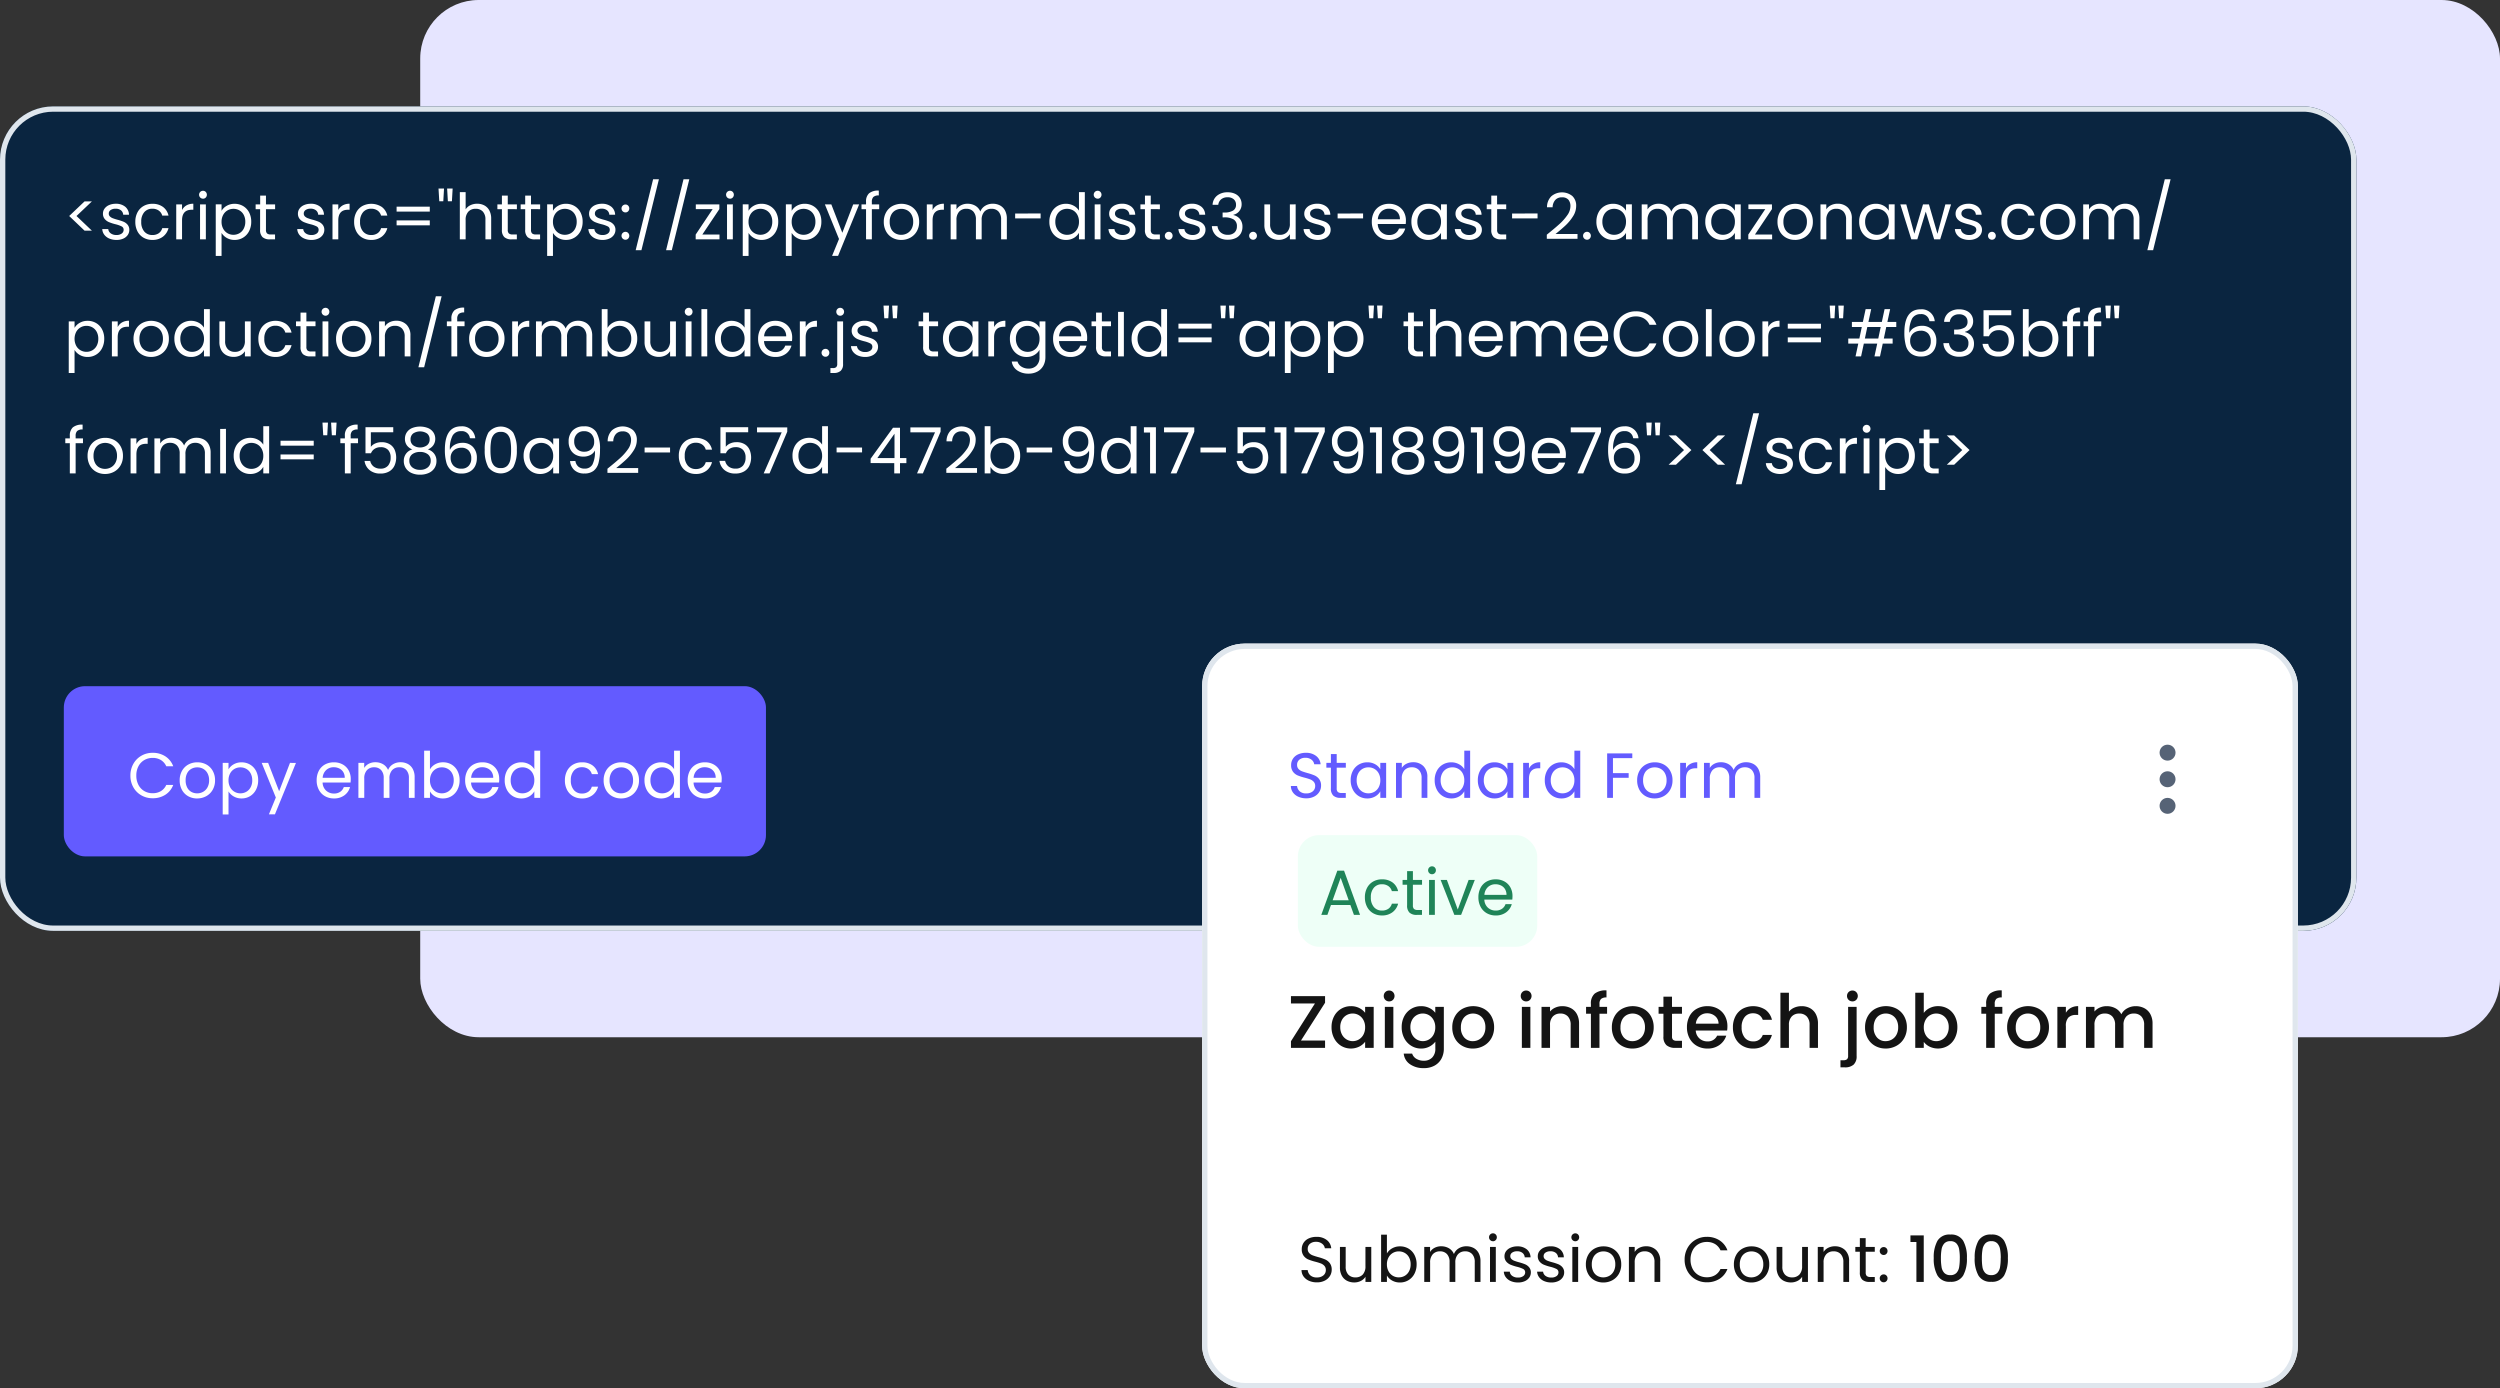 <svg xmlns="http://www.w3.org/2000/svg" width="470" height="261" viewBox="0 0 470 261">
  <rect x="0" y="0" width="470" height="261" fill="#333333" stroke="none"/>
  <g id="Group_489" data-name="Group 489" transform="translate(-757 -2928)">
    <rect id="Rectangle_12870" data-name="Rectangle 12870" width="391" height="195" rx="11" transform="translate(836 2928)" fill="#e6e5ff"/>
    <g id="Group_488" data-name="Group 488" transform="translate(-27 -13)">
      <g id="Rectangle_31" data-name="Rectangle 31" transform="translate(784 2961)" fill="#0a2540" stroke="#dfe6ed" stroke-width="1">
        <rect width="443" height="155" rx="10" stroke="none"/>
        <rect x="0.5" y="0.5" width="442" height="154" rx="9.5" fill="none"/>
      </g>
      <path id="Path_584" data-name="Path 584" d="M3.9,11.368,1.008,8.608,3.9,5.86H5.28l-2.9,2.748,2.9,2.76Zm6.012,1.74a3.4,3.4,0,0,1-1.356-.258,2.287,2.287,0,0,1-.948-.72,1.916,1.916,0,0,1-.384-1.062H8.352a1.107,1.107,0,0,0,.462.8,1.758,1.758,0,0,0,1.086.312,1.58,1.58,0,0,0,.984-.276.843.843,0,0,0,.36-.7.686.686,0,0,0-.384-.642,5.384,5.384,0,0,0-1.188-.414,8.732,8.732,0,0,1-1.194-.39,2.118,2.118,0,0,1-.792-.588,1.535,1.535,0,0,1-.33-1.026,1.555,1.555,0,0,1,.3-.924,2.034,2.034,0,0,1,.852-.666,3.066,3.066,0,0,1,1.26-.246,2.69,2.69,0,0,1,1.764.552,1.989,1.989,0,0,1,.72,1.512H11.16a1.128,1.128,0,0,0-.414-.828A1.544,1.544,0,0,0,9.732,7.24a1.564,1.564,0,0,0-.936.252.779.779,0,0,0-.348.66.723.723,0,0,0,.21.534,1.534,1.534,0,0,0,.528.336,9.1,9.1,0,0,0,.882.282,9.5,9.5,0,0,1,1.152.378,2.015,2.015,0,0,1,.762.558,1.492,1.492,0,0,1,.33.972,1.664,1.664,0,0,1-.3.972,2,2,0,0,1-.846.678A3.024,3.024,0,0,1,9.912,13.108ZM13.44,9.7a3.72,3.72,0,0,1,.408-1.782,2.935,2.935,0,0,1,1.134-1.182,3.258,3.258,0,0,1,1.662-.42,3.245,3.245,0,0,1,2,.588A2.775,2.775,0,0,1,19.68,8.536H18.5a1.689,1.689,0,0,0-.654-.948,2.018,2.018,0,0,0-1.206-.348,1.934,1.934,0,0,0-1.512.642A2.63,2.63,0,0,0,14.556,9.7a2.673,2.673,0,0,0,.576,1.836,1.926,1.926,0,0,0,1.512.648,2.042,2.042,0,0,0,1.2-.336,1.7,1.7,0,0,0,.66-.96H19.68A2.892,2.892,0,0,1,18.624,12.5a3.163,3.163,0,0,1-1.98.606,3.258,3.258,0,0,1-1.662-.42A2.926,2.926,0,0,1,13.848,11.5,3.783,3.783,0,0,1,13.44,9.7Zm8.784-2.208a2.1,2.1,0,0,1,.822-.876,2.541,2.541,0,0,1,1.3-.312V7.432H24.06q-1.836,0-1.836,1.992V13H21.132V6.424h1.092Zm3.948-2.136a.747.747,0,0,1-.528-1.272.718.718,0,0,1,.528-.216.685.685,0,0,1,.51.216.769.769,0,0,1,0,1.056A.685.685,0,0,1,26.172,5.356ZM26.7,6.424V13H25.608V6.424Zm2.952,1.212a2.6,2.6,0,0,1,.966-.942,2.89,2.89,0,0,1,1.494-.378,3.077,3.077,0,0,1,1.59.42,2.96,2.96,0,0,1,1.122,1.182,3.694,3.694,0,0,1,.408,1.77,3.775,3.775,0,0,1-.408,1.776,2.992,2.992,0,0,1-2.712,1.644,2.866,2.866,0,0,1-1.482-.378,2.7,2.7,0,0,1-.978-.942V16.12H28.56v-9.7h1.092Zm4.464,2.052a2.674,2.674,0,0,0-.3-1.3,2.077,2.077,0,0,0-.81-.84,2.242,2.242,0,0,0-1.122-.288,2.184,2.184,0,0,0-1.11.294,2.15,2.15,0,0,0-.816.852,2.64,2.64,0,0,0-.306,1.29,2.665,2.665,0,0,0,.306,1.3,2.149,2.149,0,0,0,.816.852,2.184,2.184,0,0,0,1.11.294,2.207,2.207,0,0,0,1.122-.294,2.109,2.109,0,0,0,.81-.852A2.735,2.735,0,0,0,34.116,9.688ZM38,7.324V11.2a.922.922,0,0,0,.2.678,1.006,1.006,0,0,0,.708.2h.8V13h-.984a1.958,1.958,0,0,1-1.368-.42,1.8,1.8,0,0,1-.456-1.38V7.324H36.06v-.9h.852V4.768H38V6.424H39.72v.9Zm8.568,5.784a3.4,3.4,0,0,1-1.356-.258,2.287,2.287,0,0,1-.948-.72,1.916,1.916,0,0,1-.384-1.062h1.128a1.107,1.107,0,0,0,.462.8,1.758,1.758,0,0,0,1.086.312,1.58,1.58,0,0,0,.984-.276.843.843,0,0,0,.36-.7.686.686,0,0,0-.384-.642,5.384,5.384,0,0,0-1.188-.414,8.731,8.731,0,0,1-1.194-.39,2.118,2.118,0,0,1-.792-.588,1.535,1.535,0,0,1-.33-1.026,1.555,1.555,0,0,1,.3-.924,2.034,2.034,0,0,1,.852-.666,3.066,3.066,0,0,1,1.26-.246,2.69,2.69,0,0,1,1.764.552,1.989,1.989,0,0,1,.72,1.512H47.82a1.128,1.128,0,0,0-.414-.828,1.544,1.544,0,0,0-1.014-.312,1.564,1.564,0,0,0-.936.252.779.779,0,0,0-.348.66.723.723,0,0,0,.21.534,1.534,1.534,0,0,0,.528.336,9.1,9.1,0,0,0,.882.282,9.5,9.5,0,0,1,1.152.378,2.015,2.015,0,0,1,.762.558,1.492,1.492,0,0,1,.33.972,1.664,1.664,0,0,1-.3.972,2,2,0,0,1-.846.678A3.024,3.024,0,0,1,46.572,13.108ZM51.6,7.492a2.1,2.1,0,0,1,.822-.876,2.541,2.541,0,0,1,1.3-.312V7.432h-.288q-1.836,0-1.836,1.992V13H50.508V6.424H51.6ZM54.576,9.7a3.72,3.72,0,0,1,.408-1.782,2.935,2.935,0,0,1,1.134-1.182,3.6,3.6,0,0,1,3.66.168,2.775,2.775,0,0,1,1.038,1.632H59.64a1.689,1.689,0,0,0-.654-.948A2.018,2.018,0,0,0,57.78,7.24a1.934,1.934,0,0,0-1.512.642A2.63,2.63,0,0,0,55.692,9.7a2.673,2.673,0,0,0,.576,1.836,1.926,1.926,0,0,0,1.512.648,2.042,2.042,0,0,0,1.2-.336,1.7,1.7,0,0,0,.66-.96h1.176A2.892,2.892,0,0,1,59.76,12.5a3.163,3.163,0,0,1-1.98.606,3.258,3.258,0,0,1-1.662-.42A2.926,2.926,0,0,1,54.984,11.5,3.783,3.783,0,0,1,54.576,9.7ZM68.8,6.856V7.78h-6.24V6.856Zm0,2.58v.924h-6.24V9.436Zm2.676-5.988L71.34,5.836h-.756L70.44,3.448Zm1.62,0L72.96,5.836H72.2L72.06,3.448ZM77.712,6.3a2.825,2.825,0,0,1,1.344.318A2.258,2.258,0,0,1,80,7.576a3.231,3.231,0,0,1,.342,1.548V13H79.26V9.28a2.114,2.114,0,0,0-.492-1.506,1.758,1.758,0,0,0-1.344-.522,1.8,1.8,0,0,0-1.374.54,2.206,2.206,0,0,0-.51,1.572V13H74.448V4.12H75.54V7.36a2.151,2.151,0,0,1,.894-.78A2.894,2.894,0,0,1,77.712,6.3Zm5.748,1.02V11.2a.922.922,0,0,0,.2.678,1.006,1.006,0,0,0,.708.2h.8V13h-.984a1.958,1.958,0,0,1-1.368-.42,1.8,1.8,0,0,1-.456-1.38V7.324h-.852v-.9h.852V4.768H83.46V6.424h1.716v.9Zm4.368,0V11.2a.922.922,0,0,0,.2.678,1.006,1.006,0,0,0,.708.2h.8V13H88.56a1.958,1.958,0,0,1-1.368-.42,1.8,1.8,0,0,1-.456-1.38V7.324h-.852v-.9h.852V4.768h1.092V6.424h1.716v.9Zm4.128.312a2.6,2.6,0,0,1,.966-.942,2.89,2.89,0,0,1,1.494-.378,3.077,3.077,0,0,1,1.59.42,2.96,2.96,0,0,1,1.122,1.182,3.694,3.694,0,0,1,.408,1.77,3.775,3.775,0,0,1-.408,1.776,2.992,2.992,0,0,1-2.712,1.644,2.866,2.866,0,0,1-1.482-.378,2.7,2.7,0,0,1-.978-.942V16.12H90.864v-9.7h1.092ZM96.42,9.688a2.674,2.674,0,0,0-.3-1.3,2.077,2.077,0,0,0-.81-.84,2.242,2.242,0,0,0-1.122-.288,2.184,2.184,0,0,0-1.11.294,2.149,2.149,0,0,0-.816.852,2.64,2.64,0,0,0-.306,1.29,2.665,2.665,0,0,0,.306,1.3,2.149,2.149,0,0,0,.816.852,2.184,2.184,0,0,0,1.11.294,2.207,2.207,0,0,0,1.122-.294A2.109,2.109,0,0,0,96.12,11,2.735,2.735,0,0,0,96.42,9.688Zm4.884,3.42a3.4,3.4,0,0,1-1.356-.258A2.287,2.287,0,0,1,99,12.13a1.916,1.916,0,0,1-.384-1.062h1.128a1.107,1.107,0,0,0,.462.8,1.758,1.758,0,0,0,1.086.312,1.58,1.58,0,0,0,.984-.276.843.843,0,0,0,.36-.7.686.686,0,0,0-.384-.642,5.384,5.384,0,0,0-1.188-.414,8.731,8.731,0,0,1-1.194-.39,2.118,2.118,0,0,1-.792-.588,1.535,1.535,0,0,1-.33-1.026,1.555,1.555,0,0,1,.3-.924,2.034,2.034,0,0,1,.852-.666,3.066,3.066,0,0,1,1.26-.246,2.69,2.69,0,0,1,1.764.552,1.989,1.989,0,0,1,.72,1.512h-1.092a1.128,1.128,0,0,0-.414-.828,1.544,1.544,0,0,0-1.014-.312,1.564,1.564,0,0,0-.936.252.779.779,0,0,0-.348.66.723.723,0,0,0,.21.534,1.534,1.534,0,0,0,.528.336,9.1,9.1,0,0,0,.882.282,9.5,9.5,0,0,1,1.152.378,2.015,2.015,0,0,1,.762.558,1.492,1.492,0,0,1,.33.972,1.664,1.664,0,0,1-.3.972,2,2,0,0,1-.846.678A3.024,3.024,0,0,1,101.3,13.108Zm4.284-.036a.744.744,0,1,1,0-1.488.685.685,0,0,1,.51.216.769.769,0,0,1,0,1.056A.685.685,0,0,1,105.588,13.072Zm0-5.136a.744.744,0,1,1,0-1.488.685.685,0,0,1,.51.216.769.769,0,0,1,0,1.056A.685.685,0,0,1,105.588,7.936Zm6.288-6.24L108.588,15.04h-1.08L110.784,1.7Zm5.712,0L114.3,15.04h-1.08L116.5,1.7Zm2.448,10.4h3.228V13h-4.476v-.9l3.192-4.788h-3.168V6.424h4.428v.888Zm5.208-6.744a.747.747,0,0,1-.528-1.272.718.718,0,0,1,.528-.216.685.685,0,0,1,.51.216.769.769,0,0,1,0,1.056A.685.685,0,0,1,125.244,5.356Zm.528,1.068V13H124.68V6.424Zm2.952,1.212a2.6,2.6,0,0,1,.966-.942,2.89,2.89,0,0,1,1.494-.378,3.077,3.077,0,0,1,1.59.42A2.96,2.96,0,0,1,133.9,7.918a3.694,3.694,0,0,1,.408,1.77,3.775,3.775,0,0,1-.408,1.776,2.992,2.992,0,0,1-2.712,1.644,2.866,2.866,0,0,1-1.482-.378,2.7,2.7,0,0,1-.978-.942V16.12h-1.092v-9.7h1.092Zm4.464,2.052a2.674,2.674,0,0,0-.3-1.3,2.077,2.077,0,0,0-.81-.84,2.242,2.242,0,0,0-1.122-.288,2.184,2.184,0,0,0-1.11.294,2.149,2.149,0,0,0-.816.852,2.64,2.64,0,0,0-.306,1.29,2.665,2.665,0,0,0,.306,1.3,2.149,2.149,0,0,0,.816.852,2.184,2.184,0,0,0,1.11.294,2.207,2.207,0,0,0,1.122-.294,2.109,2.109,0,0,0,.81-.852A2.735,2.735,0,0,0,133.188,9.688Zm3.648-2.052a2.6,2.6,0,0,1,.966-.942,2.89,2.89,0,0,1,1.494-.378,3.077,3.077,0,0,1,1.59.42,2.96,2.96,0,0,1,1.122,1.182,3.694,3.694,0,0,1,.408,1.77,3.775,3.775,0,0,1-.408,1.776,2.992,2.992,0,0,1-2.712,1.644,2.866,2.866,0,0,1-1.482-.378,2.7,2.7,0,0,1-.978-.942V16.12h-1.092v-9.7h1.092ZM141.3,9.688a2.674,2.674,0,0,0-.3-1.3,2.077,2.077,0,0,0-.81-.84,2.242,2.242,0,0,0-1.122-.288,2.184,2.184,0,0,0-1.11.294,2.149,2.149,0,0,0-.816.852,2.64,2.64,0,0,0-.306,1.29,2.665,2.665,0,0,0,.306,1.3,2.149,2.149,0,0,0,.816.852,2.184,2.184,0,0,0,1.11.294,2.207,2.207,0,0,0,1.122-.294A2.109,2.109,0,0,0,141,11,2.735,2.735,0,0,0,141.3,9.688Zm8.22-3.264L145.56,16.1h-1.128l1.3-3.168-2.652-6.5h1.212l2.064,5.328,2.04-5.328Zm3.768.9h-1.38V13h-1.092V7.324h-.852v-.9h.852V5.956a2.063,2.063,0,0,1,.57-1.614,2.7,2.7,0,0,1,1.83-.51v.912a1.45,1.45,0,0,0-1.014.282,1.246,1.246,0,0,0-.294.93v.468h1.38Zm4.14,5.784a3.367,3.367,0,0,1-1.674-.42,2.99,2.99,0,0,1-1.176-1.194,3.661,3.661,0,0,1-.426-1.794,3.555,3.555,0,0,1,.438-1.782,3.018,3.018,0,0,1,1.194-1.188,3.665,3.665,0,0,1,3.384,0,3.029,3.029,0,0,1,1.194,1.182A3.547,3.547,0,0,1,160.8,9.7a3.5,3.5,0,0,1-.45,1.794,3.119,3.119,0,0,1-1.218,1.194A3.492,3.492,0,0,1,157.428,13.108Zm0-.96a2.306,2.306,0,0,0,1.1-.276,2.1,2.1,0,0,0,.834-.828,2.652,2.652,0,0,0,.318-1.344,2.693,2.693,0,0,0-.312-1.344,2.043,2.043,0,0,0-.816-.822,2.355,2.355,0,0,0-2.19,0,1.98,1.98,0,0,0-.8.822,2.781,2.781,0,0,0-.3,1.344,2.856,2.856,0,0,0,.294,1.356,1.954,1.954,0,0,0,.786.822A2.208,2.208,0,0,0,157.428,12.148Zm5.9-4.656a2.1,2.1,0,0,1,.822-.876,2.541,2.541,0,0,1,1.3-.312V7.432h-.288q-1.836,0-1.836,1.992V13H162.24V6.424h1.092ZM174.624,6.3a2.876,2.876,0,0,1,1.368.318,2.294,2.294,0,0,1,.948.954,3.185,3.185,0,0,1,.348,1.548V13h-1.08V9.28a2.131,2.131,0,0,0-.486-1.506,1.708,1.708,0,0,0-1.314-.522,1.756,1.756,0,0,0-1.356.546,2.246,2.246,0,0,0-.5,1.578V13h-1.08V9.28a2.131,2.131,0,0,0-.486-1.506,1.708,1.708,0,0,0-1.314-.522,1.756,1.756,0,0,0-1.356.546,2.246,2.246,0,0,0-.5,1.578V13h-1.092V6.424h1.092v.948a2.158,2.158,0,0,1,.87-.792,2.635,2.635,0,0,1,1.206-.276,2.846,2.846,0,0,1,1.464.372,2.27,2.27,0,0,1,.948,1.092,2.157,2.157,0,0,1,.912-1.08A2.687,2.687,0,0,1,174.624,6.3Zm9.012,1.836v.924h-4.788V8.14Zm1.644,1.548a3.694,3.694,0,0,1,.408-1.77,2.96,2.96,0,0,1,1.122-1.182,3.1,3.1,0,0,1,1.6-.42,2.974,2.974,0,0,1,1.428.354,2.555,2.555,0,0,1,1.008.93V4.12h1.1V13h-1.1V11.764a2.556,2.556,0,0,1-.96.966,2.858,2.858,0,0,1-1.488.378,2.992,2.992,0,0,1-2.712-1.644A3.775,3.775,0,0,1,185.28,9.688Zm5.568.012a2.674,2.674,0,0,0-.3-1.3,2.118,2.118,0,0,0-.81-.846,2.3,2.3,0,0,0-2.238-.006,2.089,2.089,0,0,0-.8.84,2.674,2.674,0,0,0-.3,1.3A2.735,2.735,0,0,0,186.7,11a2.122,2.122,0,0,0,.8.852,2.174,2.174,0,0,0,1.116.294,2.207,2.207,0,0,0,1.122-.294,2.109,2.109,0,0,0,.81-.852A2.709,2.709,0,0,0,190.848,9.7Zm3.516-4.344a.747.747,0,0,1-.528-1.272.718.718,0,0,1,.528-.216.685.685,0,0,1,.51.216.769.769,0,0,1,0,1.056A.685.685,0,0,1,194.364,5.356Zm.528,1.068V13H193.8V6.424Zm4.188,6.684a3.4,3.4,0,0,1-1.356-.258,2.287,2.287,0,0,1-.948-.72,1.916,1.916,0,0,1-.384-1.062h1.128a1.107,1.107,0,0,0,.462.8,1.758,1.758,0,0,0,1.086.312,1.58,1.58,0,0,0,.984-.276.843.843,0,0,0,.36-.7.686.686,0,0,0-.384-.642,5.384,5.384,0,0,0-1.188-.414,8.732,8.732,0,0,1-1.194-.39,2.118,2.118,0,0,1-.792-.588,1.535,1.535,0,0,1-.33-1.026,1.555,1.555,0,0,1,.3-.924,2.034,2.034,0,0,1,.852-.666,3.066,3.066,0,0,1,1.26-.246,2.69,2.69,0,0,1,1.764.552,1.989,1.989,0,0,1,.72,1.512h-1.092a1.128,1.128,0,0,0-.414-.828A1.544,1.544,0,0,0,198.9,7.24a1.564,1.564,0,0,0-.936.252.779.779,0,0,0-.348.66.723.723,0,0,0,.21.534,1.534,1.534,0,0,0,.528.336,9.1,9.1,0,0,0,.882.282,9.5,9.5,0,0,1,1.152.378,2.015,2.015,0,0,1,.762.558,1.492,1.492,0,0,1,.33.972,1.664,1.664,0,0,1-.3.972,2,2,0,0,1-.846.678A3.024,3.024,0,0,1,199.08,13.108Zm5.268-5.784V11.2a.922.922,0,0,0,.2.678,1,1,0,0,0,.708.2h.8V13h-.984a1.958,1.958,0,0,1-1.368-.42,1.8,1.8,0,0,1-.456-1.38V7.324H202.4v-.9h.852V4.768h1.092V6.424h1.716v.9Zm3.384,5.748a.744.744,0,1,1,0-1.488.685.685,0,0,1,.51.216.769.769,0,0,1,0,1.056A.685.685,0,0,1,207.732,13.072Zm4.5.036a3.4,3.4,0,0,1-1.356-.258,2.287,2.287,0,0,1-.948-.72,1.916,1.916,0,0,1-.384-1.062h1.128a1.107,1.107,0,0,0,.462.8,1.758,1.758,0,0,0,1.086.312,1.58,1.58,0,0,0,.984-.276.843.843,0,0,0,.36-.7.686.686,0,0,0-.384-.642,5.384,5.384,0,0,0-1.188-.414,8.732,8.732,0,0,1-1.194-.39,2.118,2.118,0,0,1-.792-.588,1.535,1.535,0,0,1-.33-1.026,1.555,1.555,0,0,1,.3-.924,2.034,2.034,0,0,1,.852-.666,3.066,3.066,0,0,1,1.26-.246,2.69,2.69,0,0,1,1.764.552,1.989,1.989,0,0,1,.72,1.512H213.48a1.128,1.128,0,0,0-.414-.828,1.544,1.544,0,0,0-1.014-.312,1.564,1.564,0,0,0-.936.252.779.779,0,0,0-.348.66.723.723,0,0,0,.21.534,1.534,1.534,0,0,0,.528.336,9.1,9.1,0,0,0,.882.282,9.5,9.5,0,0,1,1.152.378,2.015,2.015,0,0,1,.762.558,1.492,1.492,0,0,1,.33.972,1.664,1.664,0,0,1-.3.972,2,2,0,0,1-.846.678A3.024,3.024,0,0,1,212.232,13.108Zm3.732-6.6a2.349,2.349,0,0,1,.852-1.728,3.059,3.059,0,0,1,1.992-.624,3.146,3.146,0,0,1,1.41.294,2.119,2.119,0,0,1,.9.8,2.153,2.153,0,0,1,.306,1.14A2.011,2.011,0,0,1,221,7.672a1.914,1.914,0,0,1-1.11.7v.06a2.217,2.217,0,0,1,1.236.756,2.275,2.275,0,0,1,.456,1.476,2.435,2.435,0,0,1-.312,1.23,2.149,2.149,0,0,1-.936.858,3.323,3.323,0,0,1-1.5.312,3.2,3.2,0,0,1-2.088-.666,2.578,2.578,0,0,1-.912-1.89h1.056a1.812,1.812,0,0,0,.588,1.176,1.927,1.927,0,0,0,1.344.456A1.732,1.732,0,0,0,220.1,11.7a1.534,1.534,0,0,0,.438-1.134,1.437,1.437,0,0,0-.6-1.3,3.327,3.327,0,0,0-1.812-.4h-.276V7.96h.288a3.243,3.243,0,0,0,1.668-.366,1.2,1.2,0,0,0,.564-1.1,1.325,1.325,0,0,0-.414-1.02,1.675,1.675,0,0,0-1.182-.384,1.8,1.8,0,0,0-1.2.384,1.556,1.556,0,0,0-.54,1.032Zm7.62,6.564a.744.744,0,1,1,0-1.488.685.685,0,0,1,.51.216.769.769,0,0,1,0,1.056A.685.685,0,0,1,223.584,13.072Zm8-6.648V13H230.5v-.972a2.126,2.126,0,0,1-.87.786,2.688,2.688,0,0,1-1.23.282,2.948,2.948,0,0,1-1.38-.318,2.312,2.312,0,0,1-.966-.954,3.141,3.141,0,0,1-.354-1.548V6.424h1.08v3.708a2.1,2.1,0,0,0,.492,1.494,1.758,1.758,0,0,0,1.344.522,1.8,1.8,0,0,0,1.38-.54,2.223,2.223,0,0,0,.5-1.572V6.424Zm4.176,6.684a3.4,3.4,0,0,1-1.356-.258,2.287,2.287,0,0,1-.948-.72,1.916,1.916,0,0,1-.384-1.062H234.2a1.107,1.107,0,0,0,.462.8,1.758,1.758,0,0,0,1.086.312,1.58,1.58,0,0,0,.984-.276.843.843,0,0,0,.36-.7.686.686,0,0,0-.384-.642,5.384,5.384,0,0,0-1.188-.414,8.732,8.732,0,0,1-1.194-.39,2.118,2.118,0,0,1-.792-.588,1.535,1.535,0,0,1-.33-1.026,1.555,1.555,0,0,1,.3-.924,2.034,2.034,0,0,1,.852-.666,3.066,3.066,0,0,1,1.26-.246,2.69,2.69,0,0,1,1.764.552,1.989,1.989,0,0,1,.72,1.512h-1.092a1.128,1.128,0,0,0-.414-.828,1.544,1.544,0,0,0-1.014-.312,1.564,1.564,0,0,0-.936.252.779.779,0,0,0-.348.66.723.723,0,0,0,.21.534,1.534,1.534,0,0,0,.528.336,9.1,9.1,0,0,0,.882.282,9.5,9.5,0,0,1,1.152.378,2.015,2.015,0,0,1,.762.558,1.492,1.492,0,0,1,.33.972,1.664,1.664,0,0,1-.3.972,2,2,0,0,1-.846.678A3.024,3.024,0,0,1,235.764,13.108Zm8.5-4.968v.924h-4.788V8.14Zm8.052,1.32a6.426,6.426,0,0,1-.036.66H247.02a2.067,2.067,0,0,0,2.136,2.064,2.019,2.019,0,0,0,1.182-.33,1.747,1.747,0,0,0,.666-.882h1.176a2.827,2.827,0,0,1-1.056,1.542,3.187,3.187,0,0,1-1.968.594,3.324,3.324,0,0,1-1.674-.42,2.973,2.973,0,0,1-1.158-1.194A3.7,3.7,0,0,1,245.9,9.7a3.756,3.756,0,0,1,.408-1.788,2.864,2.864,0,0,1,1.146-1.182,3.411,3.411,0,0,1,1.7-.414,3.3,3.3,0,0,1,1.656.408,2.825,2.825,0,0,1,1.11,1.122A3.311,3.311,0,0,1,252.312,9.46Zm-1.128-.228a2.014,2.014,0,0,0-.276-1.074,1.8,1.8,0,0,0-.75-.684,2.339,2.339,0,0,0-1.05-.234,2.024,2.024,0,0,0-1.41.528,2.151,2.151,0,0,0-.666,1.464Zm2.16.456a3.694,3.694,0,0,1,.408-1.77,2.96,2.96,0,0,1,1.122-1.182,3.077,3.077,0,0,1,1.59-.42,2.918,2.918,0,0,1,1.5.372,2.479,2.479,0,0,1,.948.936v-1.2h1.1V13h-1.1V11.776a2.573,2.573,0,0,1-.966.954,2.89,2.89,0,0,1-1.494.378,2.981,2.981,0,0,1-1.584-.432,3.03,3.03,0,0,1-1.116-1.212A3.775,3.775,0,0,1,253.344,9.688Zm5.568.012a2.673,2.673,0,0,0-.3-1.3,2.118,2.118,0,0,0-.81-.846,2.3,2.3,0,0,0-2.238-.006,2.089,2.089,0,0,0-.8.84,2.674,2.674,0,0,0-.3,1.3,2.735,2.735,0,0,0,.3,1.314,2.122,2.122,0,0,0,.8.852,2.174,2.174,0,0,0,1.116.294,2.207,2.207,0,0,0,1.122-.294,2.109,2.109,0,0,0,.81-.852A2.709,2.709,0,0,0,258.912,9.7Zm5.28,3.408a3.4,3.4,0,0,1-1.356-.258,2.287,2.287,0,0,1-.948-.72,1.916,1.916,0,0,1-.384-1.062h1.128a1.107,1.107,0,0,0,.462.8,1.758,1.758,0,0,0,1.086.312,1.58,1.58,0,0,0,.984-.276.843.843,0,0,0,.36-.7.686.686,0,0,0-.384-.642,5.384,5.384,0,0,0-1.188-.414,8.732,8.732,0,0,1-1.194-.39,2.118,2.118,0,0,1-.792-.588,1.535,1.535,0,0,1-.33-1.026,1.555,1.555,0,0,1,.3-.924,2.033,2.033,0,0,1,.852-.666,3.066,3.066,0,0,1,1.26-.246,2.691,2.691,0,0,1,1.764.552,1.989,1.989,0,0,1,.72,1.512H265.44a1.128,1.128,0,0,0-.414-.828,1.544,1.544,0,0,0-1.014-.312,1.564,1.564,0,0,0-.936.252.779.779,0,0,0-.348.66.723.723,0,0,0,.21.534,1.534,1.534,0,0,0,.528.336,9.1,9.1,0,0,0,.882.282,9.5,9.5,0,0,1,1.152.378,2.015,2.015,0,0,1,.762.558,1.492,1.492,0,0,1,.33.972,1.664,1.664,0,0,1-.3.972,2,2,0,0,1-.846.678A3.024,3.024,0,0,1,264.192,13.108Zm5.268-5.784V11.2a.922.922,0,0,0,.2.678,1.006,1.006,0,0,0,.708.2h.8V13h-.984a1.958,1.958,0,0,1-1.368-.42,1.8,1.8,0,0,1-.456-1.38V7.324h-.852v-.9h.852V4.768h1.092V6.424h1.716v.9Zm7.6.816v.924h-4.788V8.14Zm1.74,3.984q1.524-1.224,2.388-2.01a9.688,9.688,0,0,0,1.458-1.644,2.961,2.961,0,0,0,.594-1.686,1.853,1.853,0,0,0-.378-1.23,1.506,1.506,0,0,0-1.218-.45,1.6,1.6,0,0,0-1.266.51,2.126,2.126,0,0,0-.486,1.362h-1.056a2.883,2.883,0,0,1,.816-2.076,3.1,3.1,0,0,1,3.942-.048,2.463,2.463,0,0,1,.726,1.884,3.589,3.589,0,0,1-.594,1.938,8.5,8.5,0,0,1-1.35,1.656q-.756.714-1.932,1.662h4.128V12.9H278.8Zm7.56.948a.744.744,0,1,1,0-1.488.685.685,0,0,1,.51.216.769.769,0,0,1,0,1.056A.685.685,0,0,1,286.356,13.072Zm1.764-3.384a3.694,3.694,0,0,1,.408-1.77,2.96,2.96,0,0,1,1.122-1.182,3.077,3.077,0,0,1,1.59-.42,2.918,2.918,0,0,1,1.5.372,2.479,2.479,0,0,1,.948.936v-1.2h1.1V13h-1.1V11.776a2.573,2.573,0,0,1-.966.954,2.89,2.89,0,0,1-1.494.378,2.981,2.981,0,0,1-1.584-.432,3.03,3.03,0,0,1-1.116-1.212A3.775,3.775,0,0,1,288.12,9.688Zm5.568.012a2.673,2.673,0,0,0-.3-1.3,2.118,2.118,0,0,0-.81-.846,2.3,2.3,0,0,0-2.238-.006,2.089,2.089,0,0,0-.8.84,2.673,2.673,0,0,0-.3,1.3,2.735,2.735,0,0,0,.3,1.314,2.122,2.122,0,0,0,.8.852,2.174,2.174,0,0,0,1.116.294,2.207,2.207,0,0,0,1.122-.294,2.109,2.109,0,0,0,.81-.852A2.709,2.709,0,0,0,293.688,9.7Zm10.86-3.4a2.877,2.877,0,0,1,1.368.318,2.3,2.3,0,0,1,.948.954,3.185,3.185,0,0,1,.348,1.548V13h-1.08V9.28a2.131,2.131,0,0,0-.486-1.506,1.708,1.708,0,0,0-1.314-.522,1.756,1.756,0,0,0-1.356.546,2.246,2.246,0,0,0-.5,1.578V13h-1.08V9.28a2.131,2.131,0,0,0-.486-1.506,1.708,1.708,0,0,0-1.314-.522,1.756,1.756,0,0,0-1.356.546,2.246,2.246,0,0,0-.5,1.578V13H296.64V6.424h1.092v.948a2.158,2.158,0,0,1,.87-.792,2.635,2.635,0,0,1,1.206-.276,2.846,2.846,0,0,1,1.464.372,2.27,2.27,0,0,1,.948,1.092,2.157,2.157,0,0,1,.912-1.08A2.686,2.686,0,0,1,304.548,6.3Zm4.044,3.384A3.694,3.694,0,0,1,309,7.918a2.96,2.96,0,0,1,1.122-1.182,3.077,3.077,0,0,1,1.59-.42,2.918,2.918,0,0,1,1.5.372,2.479,2.479,0,0,1,.948.936v-1.2h1.1V13h-1.1V11.776a2.573,2.573,0,0,1-.966.954,2.89,2.89,0,0,1-1.494.378,2.981,2.981,0,0,1-1.584-.432A3.03,3.03,0,0,1,309,11.464,3.775,3.775,0,0,1,308.592,9.688Zm5.568.012a2.673,2.673,0,0,0-.3-1.3,2.118,2.118,0,0,0-.81-.846,2.3,2.3,0,0,0-2.238-.006,2.089,2.089,0,0,0-.8.84,2.673,2.673,0,0,0-.3,1.3,2.735,2.735,0,0,0,.3,1.314,2.122,2.122,0,0,0,.8.852,2.174,2.174,0,0,0,1.116.294,2.207,2.207,0,0,0,1.122-.294,2.109,2.109,0,0,0,.81-.852A2.709,2.709,0,0,0,314.16,9.7Zm3.768,2.4h3.228V13H316.68v-.9l3.192-4.788H316.7V6.424h4.428v.888Zm7.512,1.008a3.367,3.367,0,0,1-1.674-.42,2.99,2.99,0,0,1-1.176-1.194,3.661,3.661,0,0,1-.426-1.794,3.555,3.555,0,0,1,.438-1.782A3.018,3.018,0,0,1,323.8,6.73a3.665,3.665,0,0,1,3.384,0,3.029,3.029,0,0,1,1.194,1.182,3.547,3.547,0,0,1,.438,1.788,3.5,3.5,0,0,1-.45,1.794,3.119,3.119,0,0,1-1.218,1.194A3.492,3.492,0,0,1,325.44,13.108Zm0-.96a2.306,2.306,0,0,0,1.1-.276,2.1,2.1,0,0,0,.834-.828A2.652,2.652,0,0,0,327.7,9.7a2.693,2.693,0,0,0-.312-1.344,2.043,2.043,0,0,0-.816-.822,2.355,2.355,0,0,0-2.19,0,1.979,1.979,0,0,0-.8.822,2.781,2.781,0,0,0-.3,1.344,2.856,2.856,0,0,0,.294,1.356,1.954,1.954,0,0,0,.786.822A2.208,2.208,0,0,0,325.44,12.148ZM333.456,6.3a2.665,2.665,0,0,1,1.944.726,2.794,2.794,0,0,1,.744,2.094V13h-1.08V9.28a2.114,2.114,0,0,0-.492-1.506,1.758,1.758,0,0,0-1.344-.522,1.8,1.8,0,0,0-1.374.54,2.206,2.206,0,0,0-.51,1.572V13h-1.092V6.424h1.092V7.36a2.168,2.168,0,0,1,.882-.78A2.736,2.736,0,0,1,333.456,6.3Zm4.068,3.384a3.694,3.694,0,0,1,.408-1.77,2.96,2.96,0,0,1,1.122-1.182,3.077,3.077,0,0,1,1.59-.42,2.918,2.918,0,0,1,1.5.372,2.479,2.479,0,0,1,.948.936v-1.2h1.1V13h-1.1V11.776a2.573,2.573,0,0,1-.966.954,2.89,2.89,0,0,1-1.494.378,2.981,2.981,0,0,1-1.584-.432,3.03,3.03,0,0,1-1.116-1.212A3.775,3.775,0,0,1,337.524,9.688Zm5.568.012a2.673,2.673,0,0,0-.3-1.3,2.118,2.118,0,0,0-.81-.846,2.3,2.3,0,0,0-2.238-.006,2.089,2.089,0,0,0-.8.84,2.673,2.673,0,0,0-.3,1.3,2.735,2.735,0,0,0,.3,1.314,2.122,2.122,0,0,0,.8.852,2.174,2.174,0,0,0,1.116.294,2.207,2.207,0,0,0,1.122-.294,2.109,2.109,0,0,0,.81-.852A2.709,2.709,0,0,0,343.092,9.7ZM354.8,6.424,352.752,13h-1.128L350.04,7.78,348.456,13h-1.128l-2.064-6.576h1.116l1.512,5.52,1.632-5.52h1.116l1.6,5.532,1.488-5.532Zm3.408,6.684a3.4,3.4,0,0,1-1.356-.258,2.287,2.287,0,0,1-.948-.72,1.916,1.916,0,0,1-.384-1.062h1.128a1.107,1.107,0,0,0,.462.8,1.758,1.758,0,0,0,1.086.312,1.58,1.58,0,0,0,.984-.276.843.843,0,0,0,.36-.7.686.686,0,0,0-.384-.642,5.384,5.384,0,0,0-1.188-.414,8.732,8.732,0,0,1-1.194-.39,2.118,2.118,0,0,1-.792-.588,1.535,1.535,0,0,1-.33-1.026,1.555,1.555,0,0,1,.3-.924,2.033,2.033,0,0,1,.852-.666,3.066,3.066,0,0,1,1.26-.246,2.691,2.691,0,0,1,1.764.552,1.989,1.989,0,0,1,.72,1.512H359.46a1.128,1.128,0,0,0-.414-.828,1.544,1.544,0,0,0-1.014-.312,1.564,1.564,0,0,0-.936.252.779.779,0,0,0-.348.66.723.723,0,0,0,.21.534,1.534,1.534,0,0,0,.528.336,9.1,9.1,0,0,0,.882.282,9.5,9.5,0,0,1,1.152.378,2.015,2.015,0,0,1,.762.558,1.492,1.492,0,0,1,.33.972,1.664,1.664,0,0,1-.3.972,2,2,0,0,1-.846.678A3.024,3.024,0,0,1,358.212,13.108Zm4.284-.036a.744.744,0,1,1,0-1.488.685.685,0,0,1,.51.216.769.769,0,0,1,0,1.056A.685.685,0,0,1,362.5,13.072ZM364.26,9.7a3.72,3.72,0,0,1,.408-1.782A2.935,2.935,0,0,1,365.8,6.736a3.6,3.6,0,0,1,3.66.168A2.775,2.775,0,0,1,370.5,8.536h-1.176a1.689,1.689,0,0,0-.654-.948,2.018,2.018,0,0,0-1.206-.348,1.934,1.934,0,0,0-1.512.642,2.63,2.63,0,0,0-.576,1.818,2.673,2.673,0,0,0,.576,1.836,1.926,1.926,0,0,0,1.512.648,2.042,2.042,0,0,0,1.2-.336,1.7,1.7,0,0,0,.66-.96H370.5a2.892,2.892,0,0,1-1.056,1.614,3.163,3.163,0,0,1-1.98.606,3.258,3.258,0,0,1-1.662-.42,2.926,2.926,0,0,1-1.134-1.188A3.783,3.783,0,0,1,364.26,9.7Zm10.56,3.408a3.367,3.367,0,0,1-1.674-.42,2.99,2.99,0,0,1-1.176-1.194,3.661,3.661,0,0,1-.426-1.794,3.555,3.555,0,0,1,.438-1.782,3.018,3.018,0,0,1,1.194-1.188,3.665,3.665,0,0,1,3.384,0,3.029,3.029,0,0,1,1.194,1.182,3.547,3.547,0,0,1,.438,1.788,3.5,3.5,0,0,1-.45,1.794,3.119,3.119,0,0,1-1.218,1.194A3.492,3.492,0,0,1,374.82,13.108Zm0-.96a2.306,2.306,0,0,0,1.1-.276,2.1,2.1,0,0,0,.834-.828,2.652,2.652,0,0,0,.318-1.344,2.693,2.693,0,0,0-.312-1.344,2.043,2.043,0,0,0-.816-.822,2.355,2.355,0,0,0-2.19,0,1.979,1.979,0,0,0-.8.822,2.781,2.781,0,0,0-.3,1.344,2.856,2.856,0,0,0,.294,1.356,1.954,1.954,0,0,0,.786.822A2.208,2.208,0,0,0,374.82,12.148ZM387.54,6.3a2.877,2.877,0,0,1,1.368.318,2.3,2.3,0,0,1,.948.954,3.185,3.185,0,0,1,.348,1.548V13h-1.08V9.28a2.131,2.131,0,0,0-.486-1.506,1.708,1.708,0,0,0-1.314-.522,1.756,1.756,0,0,0-1.356.546,2.246,2.246,0,0,0-.5,1.578V13h-1.08V9.28a2.131,2.131,0,0,0-.486-1.506,1.708,1.708,0,0,0-1.314-.522,1.756,1.756,0,0,0-1.356.546,2.246,2.246,0,0,0-.5,1.578V13h-1.092V6.424h1.092v.948a2.158,2.158,0,0,1,.87-.792A2.635,2.635,0,0,1,382.8,6.3a2.846,2.846,0,0,1,1.464.372,2.27,2.27,0,0,1,.948,1.092,2.157,2.157,0,0,1,.912-1.08A2.686,2.686,0,0,1,387.54,6.3ZM396.072,1.7,392.784,15.04H391.7L394.98,1.7ZM2.016,29.636a2.6,2.6,0,0,1,.966-.942,2.89,2.89,0,0,1,1.494-.378,3.077,3.077,0,0,1,1.59.42,2.96,2.96,0,0,1,1.122,1.182,3.694,3.694,0,0,1,.408,1.77,3.775,3.775,0,0,1-.408,1.776,2.992,2.992,0,0,1-2.712,1.644,2.866,2.866,0,0,1-1.482-.378,2.7,2.7,0,0,1-.978-.942V38.12H.924v-9.7H2.016ZM6.48,31.688a2.674,2.674,0,0,0-.3-1.3,2.077,2.077,0,0,0-.81-.84,2.242,2.242,0,0,0-1.122-.288,2.184,2.184,0,0,0-1.11.294,2.15,2.15,0,0,0-.816.852,2.9,2.9,0,0,0,0,2.592,2.149,2.149,0,0,0,.816.852,2.184,2.184,0,0,0,1.11.294,2.207,2.207,0,0,0,1.122-.294A2.109,2.109,0,0,0,6.18,33,2.735,2.735,0,0,0,6.48,31.688Zm3.648-2.2a2.1,2.1,0,0,1,.822-.876,2.541,2.541,0,0,1,1.3-.312v1.128h-.288q-1.836,0-1.836,1.992V35H9.036V28.424h1.092Zm6.252,5.616a3.367,3.367,0,0,1-1.674-.42,2.99,2.99,0,0,1-1.176-1.194A3.661,3.661,0,0,1,13.1,31.7a3.555,3.555,0,0,1,.438-1.782,3.018,3.018,0,0,1,1.194-1.188,3.665,3.665,0,0,1,3.384,0,3.029,3.029,0,0,1,1.194,1.182,3.547,3.547,0,0,1,.438,1.788,3.5,3.5,0,0,1-.45,1.794,3.119,3.119,0,0,1-1.218,1.194A3.492,3.492,0,0,1,16.38,35.108Zm0-.96a2.306,2.306,0,0,0,1.1-.276,2.1,2.1,0,0,0,.834-.828,2.652,2.652,0,0,0,.318-1.344,2.693,2.693,0,0,0-.312-1.344,2.043,2.043,0,0,0-.816-.822,2.355,2.355,0,0,0-2.19,0,1.98,1.98,0,0,0-.8.822,2.781,2.781,0,0,0-.3,1.344,2.856,2.856,0,0,0,.294,1.356,1.954,1.954,0,0,0,.786.822A2.208,2.208,0,0,0,16.38,34.148Zm4.4-2.46a3.694,3.694,0,0,1,.408-1.77,2.96,2.96,0,0,1,1.122-1.182,3.1,3.1,0,0,1,1.6-.42,2.974,2.974,0,0,1,1.428.354,2.555,2.555,0,0,1,1.008.93V26.12h1.1V35h-1.1V33.764a2.555,2.555,0,0,1-.96.966,2.858,2.858,0,0,1-1.488.378,2.992,2.992,0,0,1-2.712-1.644A3.775,3.775,0,0,1,20.784,31.688Zm5.568.012a2.674,2.674,0,0,0-.3-1.3,2.118,2.118,0,0,0-.81-.846A2.3,2.3,0,0,0,23,29.552a2.089,2.089,0,0,0-.8.84,2.674,2.674,0,0,0-.3,1.3A2.735,2.735,0,0,0,22.2,33a2.122,2.122,0,0,0,.8.852,2.174,2.174,0,0,0,1.116.294,2.207,2.207,0,0,0,1.122-.294,2.109,2.109,0,0,0,.81-.852A2.709,2.709,0,0,0,26.352,31.7Zm8.784-3.276V35H34.044v-.972a2.126,2.126,0,0,1-.87.786,2.688,2.688,0,0,1-1.23.282,2.948,2.948,0,0,1-1.38-.318,2.312,2.312,0,0,1-.966-.954,3.141,3.141,0,0,1-.354-1.548V28.424h1.08v3.708a2.1,2.1,0,0,0,.492,1.494,1.758,1.758,0,0,0,1.344.522,1.8,1.8,0,0,0,1.38-.54,2.223,2.223,0,0,0,.5-1.572V28.424Zm1.44,3.276a3.72,3.72,0,0,1,.408-1.782,2.935,2.935,0,0,1,1.134-1.182,3.6,3.6,0,0,1,3.66.168,2.775,2.775,0,0,1,1.038,1.632H41.64a1.689,1.689,0,0,0-.654-.948,2.018,2.018,0,0,0-1.206-.348,1.934,1.934,0,0,0-1.512.642,2.63,2.63,0,0,0-.576,1.818,2.673,2.673,0,0,0,.576,1.836,1.926,1.926,0,0,0,1.512.648,2.042,2.042,0,0,0,1.2-.336,1.7,1.7,0,0,0,.66-.96h1.176A2.892,2.892,0,0,1,41.76,34.5a3.163,3.163,0,0,1-1.98.606,3.258,3.258,0,0,1-1.662-.42A2.926,2.926,0,0,1,36.984,33.5,3.783,3.783,0,0,1,36.576,31.7ZM45.6,29.324V33.2a.922.922,0,0,0,.2.678,1.006,1.006,0,0,0,.708.2h.8V35h-.984a1.958,1.958,0,0,1-1.368-.42,1.8,1.8,0,0,1-.456-1.38V29.324h-.852v-.9h.852V26.768H45.6v1.656h1.716v.9Zm3.6-1.968a.744.744,0,1,1,0-1.488.685.685,0,0,1,.51.216.769.769,0,0,1,0,1.056A.685.685,0,0,1,49.2,27.356Zm.528,1.068V35H48.636V28.424Zm4.728,6.684a3.367,3.367,0,0,1-1.674-.42,2.99,2.99,0,0,1-1.176-1.194A3.661,3.661,0,0,1,51.18,31.7a3.555,3.555,0,0,1,.438-1.782,3.018,3.018,0,0,1,1.194-1.188,3.665,3.665,0,0,1,3.384,0,3.029,3.029,0,0,1,1.194,1.182,3.547,3.547,0,0,1,.438,1.788,3.5,3.5,0,0,1-.45,1.794,3.119,3.119,0,0,1-1.218,1.194A3.492,3.492,0,0,1,54.456,35.108Zm0-.96a2.306,2.306,0,0,0,1.1-.276,2.1,2.1,0,0,0,.834-.828,2.652,2.652,0,0,0,.318-1.344,2.693,2.693,0,0,0-.312-1.344,2.043,2.043,0,0,0-.816-.822,2.355,2.355,0,0,0-2.19,0,1.98,1.98,0,0,0-.8.822,2.781,2.781,0,0,0-.3,1.344,2.856,2.856,0,0,0,.294,1.356,1.954,1.954,0,0,0,.786.822A2.208,2.208,0,0,0,54.456,34.148ZM62.472,28.3a2.665,2.665,0,0,1,1.944.726,2.794,2.794,0,0,1,.744,2.094V35H64.08V31.28a2.114,2.114,0,0,0-.492-1.506,1.758,1.758,0,0,0-1.344-.522,1.8,1.8,0,0,0-1.374.54,2.206,2.206,0,0,0-.51,1.572V35H59.268V28.424H60.36v.936a2.168,2.168,0,0,1,.882-.78A2.736,2.736,0,0,1,62.472,28.3ZM71.028,23.7,67.74,37.04H66.66L69.936,23.7Zm4.308,5.628h-1.38V35H72.864V29.324h-.852v-.9h.852v-.468a2.063,2.063,0,0,1,.57-1.614,2.7,2.7,0,0,1,1.83-.51v.912a1.45,1.45,0,0,0-1.014.282,1.246,1.246,0,0,0-.294.93v.468h1.38Zm4.14,5.784a3.367,3.367,0,0,1-1.674-.42,2.99,2.99,0,0,1-1.176-1.194A3.661,3.661,0,0,1,76.2,31.7a3.555,3.555,0,0,1,.438-1.782,3.018,3.018,0,0,1,1.194-1.188,3.665,3.665,0,0,1,3.384,0,3.029,3.029,0,0,1,1.194,1.182,3.547,3.547,0,0,1,.438,1.788,3.5,3.5,0,0,1-.45,1.794,3.119,3.119,0,0,1-1.218,1.194A3.492,3.492,0,0,1,79.476,35.108Zm0-.96a2.306,2.306,0,0,0,1.1-.276,2.1,2.1,0,0,0,.834-.828,2.652,2.652,0,0,0,.318-1.344,2.693,2.693,0,0,0-.312-1.344,2.043,2.043,0,0,0-.816-.822,2.355,2.355,0,0,0-2.19,0,1.98,1.98,0,0,0-.8.822,2.781,2.781,0,0,0-.3,1.344,2.856,2.856,0,0,0,.294,1.356,1.954,1.954,0,0,0,.786.822A2.208,2.208,0,0,0,79.476,34.148Zm5.9-4.656a2.1,2.1,0,0,1,.822-.876,2.541,2.541,0,0,1,1.3-.312v1.128h-.288q-1.836,0-1.836,1.992V35H84.288V28.424H85.38ZM96.672,28.3a2.876,2.876,0,0,1,1.368.318,2.294,2.294,0,0,1,.948.954,3.185,3.185,0,0,1,.348,1.548V35h-1.08V31.28a2.131,2.131,0,0,0-.486-1.506,1.708,1.708,0,0,0-1.314-.522A1.756,1.756,0,0,0,95.1,29.8a2.246,2.246,0,0,0-.5,1.578V35h-1.08V31.28a2.131,2.131,0,0,0-.486-1.506,1.708,1.708,0,0,0-1.314-.522,1.756,1.756,0,0,0-1.356.546,2.246,2.246,0,0,0-.5,1.578V35H88.764V28.424h1.092v.948a2.158,2.158,0,0,1,.87-.792,2.635,2.635,0,0,1,1.206-.276,2.846,2.846,0,0,1,1.464.372,2.27,2.27,0,0,1,.948,1.092,2.157,2.157,0,0,1,.912-1.08A2.687,2.687,0,0,1,96.672,28.3Zm5.544,1.344a2.582,2.582,0,0,1,.984-.96,2.911,2.911,0,0,1,1.476-.372,3.068,3.068,0,0,1,1.6.42,2.973,2.973,0,0,1,1.116,1.182,3.694,3.694,0,0,1,.408,1.77,3.775,3.775,0,0,1-.408,1.776,2.992,2.992,0,0,1-2.712,1.644,2.926,2.926,0,0,1-1.494-.372,2.53,2.53,0,0,1-.966-.948V35h-1.092V26.12h1.092Zm4.464,2.04a2.674,2.674,0,0,0-.3-1.3,2.077,2.077,0,0,0-.81-.84,2.242,2.242,0,0,0-1.122-.288,2.184,2.184,0,0,0-1.11.294,2.15,2.15,0,0,0-.816.852,2.9,2.9,0,0,0,0,2.592,2.149,2.149,0,0,0,.816.852,2.184,2.184,0,0,0,1.11.294,2.207,2.207,0,0,0,1.122-.294,2.109,2.109,0,0,0,.81-.852A2.735,2.735,0,0,0,106.68,31.688Zm8.388-3.264V35h-1.092v-.972a2.126,2.126,0,0,1-.87.786,2.688,2.688,0,0,1-1.23.282,2.948,2.948,0,0,1-1.38-.318,2.312,2.312,0,0,1-.966-.954,3.141,3.141,0,0,1-.354-1.548V28.424h1.08v3.708a2.1,2.1,0,0,0,.492,1.494,1.758,1.758,0,0,0,1.344.522,1.8,1.8,0,0,0,1.38-.54,2.223,2.223,0,0,0,.5-1.572V28.424Zm2.412-1.068a.744.744,0,1,1,0-1.488.685.685,0,0,1,.51.216.769.769,0,0,1,0,1.056A.685.685,0,0,1,117.48,27.356Zm.528,1.068V35h-1.092V28.424Zm2.952-2.3V35h-1.092V26.12Zm1.452,5.568a3.694,3.694,0,0,1,.408-1.77,2.96,2.96,0,0,1,1.122-1.182,3.1,3.1,0,0,1,1.6-.42,2.974,2.974,0,0,1,1.428.354,2.555,2.555,0,0,1,1.008.93V26.12h1.1V35h-1.1V33.764a2.555,2.555,0,0,1-.96.966,2.858,2.858,0,0,1-1.488.378,2.992,2.992,0,0,1-2.712-1.644A3.775,3.775,0,0,1,122.412,31.688Zm5.568.012a2.674,2.674,0,0,0-.3-1.3,2.119,2.119,0,0,0-.81-.846,2.3,2.3,0,0,0-2.238-.006,2.089,2.089,0,0,0-.8.84,2.673,2.673,0,0,0-.3,1.3,2.735,2.735,0,0,0,.3,1.314,2.122,2.122,0,0,0,.8.852,2.174,2.174,0,0,0,1.116.294,2.207,2.207,0,0,0,1.122-.294,2.109,2.109,0,0,0,.81-.852A2.709,2.709,0,0,0,127.98,31.7Zm8.952-.24a6.426,6.426,0,0,1-.036.66H131.64a2.067,2.067,0,0,0,2.136,2.064,2.019,2.019,0,0,0,1.182-.33,1.747,1.747,0,0,0,.666-.882H136.8a2.827,2.827,0,0,1-1.056,1.542,3.187,3.187,0,0,1-1.968.594,3.324,3.324,0,0,1-1.674-.42,2.973,2.973,0,0,1-1.158-1.194,3.7,3.7,0,0,1-.42-1.794,3.756,3.756,0,0,1,.408-1.788,2.864,2.864,0,0,1,1.146-1.182,3.411,3.411,0,0,1,1.7-.414,3.3,3.3,0,0,1,1.656.408,2.825,2.825,0,0,1,1.11,1.122A3.311,3.311,0,0,1,136.932,31.46Zm-1.128-.228a2.014,2.014,0,0,0-.276-1.074,1.8,1.8,0,0,0-.75-.684,2.339,2.339,0,0,0-1.05-.234,2.024,2.024,0,0,0-1.41.528,2.151,2.151,0,0,0-.666,1.464Zm3.66-1.74a2.1,2.1,0,0,1,.822-.876,2.541,2.541,0,0,1,1.3-.312v1.128H141.3q-1.836,0-1.836,1.992V35h-1.092V28.424h1.092Zm3.732,5.58a.744.744,0,1,1,0-1.488.685.685,0,0,1,.51.216.769.769,0,0,1,0,1.056A.685.685,0,0,1,143.2,35.072Zm2.76-7.716a.7.7,0,0,1-.522-.216.769.769,0,0,1,0-1.056.739.739,0,0,1,1.044,0,.769.769,0,0,1,0,1.056A.7.7,0,0,1,145.956,27.356Zm.54,9.072a1.666,1.666,0,0,1-.444,1.284,1.852,1.852,0,0,1-1.3.408h-.636V37.2h.456a.912.912,0,0,0,.642-.18.83.83,0,0,0,.186-.612v-7.98H146.5Zm4.176-1.32a3.4,3.4,0,0,1-1.356-.258,2.287,2.287,0,0,1-.948-.72,1.916,1.916,0,0,1-.384-1.062h1.128a1.107,1.107,0,0,0,.462.8,1.758,1.758,0,0,0,1.086.312,1.58,1.58,0,0,0,.984-.276.843.843,0,0,0,.36-.7.686.686,0,0,0-.384-.642,5.384,5.384,0,0,0-1.188-.414,8.731,8.731,0,0,1-1.194-.39,2.118,2.118,0,0,1-.792-.588,1.535,1.535,0,0,1-.33-1.026,1.555,1.555,0,0,1,.3-.924,2.034,2.034,0,0,1,.852-.666,3.066,3.066,0,0,1,1.26-.246,2.69,2.69,0,0,1,1.764.552,1.989,1.989,0,0,1,.72,1.512H151.92a1.128,1.128,0,0,0-.414-.828,1.544,1.544,0,0,0-1.014-.312,1.564,1.564,0,0,0-.936.252.779.779,0,0,0-.348.66.723.723,0,0,0,.21.534,1.534,1.534,0,0,0,.528.336,9.1,9.1,0,0,0,.882.282,9.5,9.5,0,0,1,1.152.378,2.015,2.015,0,0,1,.762.558,1.492,1.492,0,0,1,.33.972,1.664,1.664,0,0,1-.3.972,2,2,0,0,1-.846.678A3.024,3.024,0,0,1,150.672,35.108Zm4.464-9.66L155,27.836h-.756l-.144-2.388Zm1.62,0-.132,2.388h-.756l-.144-2.388Zm5.892,3.876V33.2a.922.922,0,0,0,.2.678,1,1,0,0,0,.708.2h.8V35h-.984a1.958,1.958,0,0,1-1.368-.42,1.8,1.8,0,0,1-.456-1.38V29.324H160.7v-.9h.852V26.768h1.092v1.656h1.716v.9Zm2.628,2.364a3.694,3.694,0,0,1,.408-1.77,2.96,2.96,0,0,1,1.122-1.182,3.077,3.077,0,0,1,1.59-.42,2.918,2.918,0,0,1,1.5.372,2.479,2.479,0,0,1,.948.936v-1.2h1.1V35h-1.1V33.776a2.573,2.573,0,0,1-.966.954,2.89,2.89,0,0,1-1.494.378,2.981,2.981,0,0,1-1.584-.432,3.03,3.03,0,0,1-1.116-1.212A3.775,3.775,0,0,1,165.276,31.688Zm5.568.012a2.674,2.674,0,0,0-.3-1.3,2.118,2.118,0,0,0-.81-.846,2.3,2.3,0,0,0-2.238-.006,2.089,2.089,0,0,0-.8.84,2.674,2.674,0,0,0-.3,1.3,2.735,2.735,0,0,0,.3,1.314,2.122,2.122,0,0,0,.8.852,2.174,2.174,0,0,0,1.116.294,2.207,2.207,0,0,0,1.122-.294,2.109,2.109,0,0,0,.81-.852A2.709,2.709,0,0,0,170.844,31.7Zm4.044-2.208a2.1,2.1,0,0,1,.822-.876,2.541,2.541,0,0,1,1.3-.312v1.128h-.288q-1.836,0-1.836,1.992V35H173.8V28.424h1.092Zm6.1-1.176a2.926,2.926,0,0,1,1.494.372,2.468,2.468,0,0,1,.954.936v-1.2h1.1v6.72a3.283,3.283,0,0,1-.384,1.6,2.737,2.737,0,0,1-1.1,1.1,3.371,3.371,0,0,1-1.662.4,3.644,3.644,0,0,1-2.16-.612,2.392,2.392,0,0,1-1.02-1.668h1.08a1.718,1.718,0,0,0,.744.966,2.437,2.437,0,0,0,1.356.366,2,2,0,0,0,1.47-.564,2.128,2.128,0,0,0,.57-1.584v-1.38a2.628,2.628,0,0,1-.96.96,2.823,2.823,0,0,1-1.488.384,2.992,2.992,0,0,1-2.712-1.644,3.775,3.775,0,0,1-.408-1.776,3.694,3.694,0,0,1,.408-1.77,2.96,2.96,0,0,1,1.122-1.182A3.077,3.077,0,0,1,180.984,28.316Zm2.448,3.384a2.674,2.674,0,0,0-.3-1.3,2.118,2.118,0,0,0-.81-.846,2.3,2.3,0,0,0-2.238-.006,2.089,2.089,0,0,0-.8.84,2.674,2.674,0,0,0-.3,1.3,2.735,2.735,0,0,0,.3,1.314,2.122,2.122,0,0,0,.8.852,2.174,2.174,0,0,0,1.116.294,2.207,2.207,0,0,0,1.122-.294,2.109,2.109,0,0,0,.81-.852A2.709,2.709,0,0,0,183.432,31.7Zm8.952-.24a6.426,6.426,0,0,1-.036.66h-5.256a2.067,2.067,0,0,0,2.136,2.064,2.019,2.019,0,0,0,1.182-.33,1.747,1.747,0,0,0,.666-.882h1.176a2.827,2.827,0,0,1-1.056,1.542,3.187,3.187,0,0,1-1.968.594,3.324,3.324,0,0,1-1.674-.42,2.973,2.973,0,0,1-1.158-1.194,3.7,3.7,0,0,1-.42-1.794,3.756,3.756,0,0,1,.408-1.788,2.864,2.864,0,0,1,1.146-1.182,3.411,3.411,0,0,1,1.7-.414,3.3,3.3,0,0,1,1.656.408,2.825,2.825,0,0,1,1.11,1.122A3.311,3.311,0,0,1,192.384,31.46Zm-1.128-.228a2.014,2.014,0,0,0-.276-1.074,1.8,1.8,0,0,0-.75-.684,2.339,2.339,0,0,0-1.05-.234,2.024,2.024,0,0,0-1.41.528,2.151,2.151,0,0,0-.666,1.464Zm3.9-1.908V33.2a.922.922,0,0,0,.2.678,1,1,0,0,0,.708.2h.8V35h-.984a1.958,1.958,0,0,1-1.368-.42,1.8,1.8,0,0,1-.456-1.38V29.324h-.852v-.9h.852V26.768h1.092v1.656h1.716v.9Zm4.128-2.688V35h-1.092V26.636Zm1.452,5.052a3.694,3.694,0,0,1,.408-1.77,2.96,2.96,0,0,1,1.122-1.182,3.1,3.1,0,0,1,1.6-.42,2.974,2.974,0,0,1,1.428.354,2.555,2.555,0,0,1,1.008.93V26.12h1.1V35h-1.1V33.764a2.556,2.556,0,0,1-.96.966,2.858,2.858,0,0,1-1.488.378,2.992,2.992,0,0,1-2.712-1.644A3.775,3.775,0,0,1,200.736,31.688Zm5.568.012a2.674,2.674,0,0,0-.3-1.3,2.118,2.118,0,0,0-.81-.846,2.3,2.3,0,0,0-2.238-.006,2.089,2.089,0,0,0-.8.84,2.674,2.674,0,0,0-.3,1.3,2.735,2.735,0,0,0,.3,1.314,2.122,2.122,0,0,0,.8.852,2.174,2.174,0,0,0,1.116.294,2.207,2.207,0,0,0,1.122-.294A2.109,2.109,0,0,0,206,33,2.709,2.709,0,0,0,206.3,31.7Zm9.48-2.844v.924h-6.24v-.924Zm0,2.58v.924h-6.24v-.924Zm2.676-5.988-.132,2.388h-.756l-.144-2.388Zm1.62,0-.132,2.388h-.756l-.144-2.388Zm.948,6.24a3.694,3.694,0,0,1,.408-1.77,2.96,2.96,0,0,1,1.122-1.182,3.077,3.077,0,0,1,1.59-.42,2.918,2.918,0,0,1,1.5.372,2.479,2.479,0,0,1,.948.936v-1.2h1.1V35h-1.1V33.776a2.573,2.573,0,0,1-.966.954,2.89,2.89,0,0,1-1.494.378,2.981,2.981,0,0,1-1.584-.432,3.03,3.03,0,0,1-1.116-1.212A3.775,3.775,0,0,1,221.028,31.688Zm5.568.012a2.674,2.674,0,0,0-.3-1.3,2.118,2.118,0,0,0-.81-.846,2.3,2.3,0,0,0-2.238-.006,2.089,2.089,0,0,0-.8.84,2.674,2.674,0,0,0-.3,1.3,2.735,2.735,0,0,0,.3,1.314,2.122,2.122,0,0,0,.8.852,2.174,2.174,0,0,0,1.116.294,2.207,2.207,0,0,0,1.122-.294A2.109,2.109,0,0,0,226.3,33,2.709,2.709,0,0,0,226.6,31.7Zm4.044-2.064a2.6,2.6,0,0,1,.966-.942,2.89,2.89,0,0,1,1.494-.378,3.077,3.077,0,0,1,1.59.42,2.96,2.96,0,0,1,1.122,1.182,3.694,3.694,0,0,1,.408,1.77,3.775,3.775,0,0,1-.408,1.776,2.992,2.992,0,0,1-2.712,1.644,2.866,2.866,0,0,1-1.482-.378,2.7,2.7,0,0,1-.978-.942V38.12h-1.092v-9.7h1.092Zm4.464,2.052a2.674,2.674,0,0,0-.3-1.3,2.077,2.077,0,0,0-.81-.84,2.242,2.242,0,0,0-1.122-.288,2.184,2.184,0,0,0-1.11.294,2.149,2.149,0,0,0-.816.852,2.9,2.9,0,0,0,0,2.592,2.149,2.149,0,0,0,.816.852,2.184,2.184,0,0,0,1.11.294,2.207,2.207,0,0,0,1.122-.294A2.109,2.109,0,0,0,234.8,33,2.735,2.735,0,0,0,235.1,31.688Zm3.648-2.052a2.6,2.6,0,0,1,.966-.942,2.89,2.89,0,0,1,1.494-.378,3.077,3.077,0,0,1,1.59.42,2.96,2.96,0,0,1,1.122,1.182,3.694,3.694,0,0,1,.408,1.77,3.775,3.775,0,0,1-.408,1.776,2.992,2.992,0,0,1-2.712,1.644,2.866,2.866,0,0,1-1.482-.378,2.7,2.7,0,0,1-.978-.942V38.12H237.66v-9.7h1.092Zm4.464,2.052a2.674,2.674,0,0,0-.3-1.3,2.077,2.077,0,0,0-.81-.84,2.242,2.242,0,0,0-1.122-.288,2.184,2.184,0,0,0-1.11.294,2.149,2.149,0,0,0-.816.852,2.9,2.9,0,0,0,0,2.592,2.149,2.149,0,0,0,.816.852,2.184,2.184,0,0,0,1.11.294,2.207,2.207,0,0,0,1.122-.294,2.109,2.109,0,0,0,.81-.852A2.735,2.735,0,0,0,243.216,31.688Zm3.084-6.24-.132,2.388h-.756l-.144-2.388Zm1.62,0-.132,2.388h-.756l-.144-2.388Zm5.892,3.876V33.2a.922.922,0,0,0,.2.678,1,1,0,0,0,.708.2h.8V35h-.984a1.958,1.958,0,0,1-1.368-.42,1.8,1.8,0,0,1-.456-1.38V29.324h-.852v-.9h.852V26.768h1.092v1.656h1.716v.9Zm6.3-1.02a2.825,2.825,0,0,1,1.344.318,2.258,2.258,0,0,1,.942.954,3.231,3.231,0,0,1,.342,1.548V35h-1.08V31.28a2.114,2.114,0,0,0-.492-1.506,1.758,1.758,0,0,0-1.344-.522,1.8,1.8,0,0,0-1.374.54,2.206,2.206,0,0,0-.51,1.572V35h-1.092V26.12h1.092v3.24a2.151,2.151,0,0,1,.894-.78A2.894,2.894,0,0,1,260.112,28.3Zm10.416,3.156a6.422,6.422,0,0,1-.036.66h-5.256a2.067,2.067,0,0,0,2.136,2.064,2.019,2.019,0,0,0,1.182-.33,1.747,1.747,0,0,0,.666-.882H270.4a2.827,2.827,0,0,1-1.056,1.542,3.187,3.187,0,0,1-1.968.594,3.324,3.324,0,0,1-1.674-.42,2.973,2.973,0,0,1-1.158-1.194,3.7,3.7,0,0,1-.42-1.794,3.756,3.756,0,0,1,.408-1.788,2.864,2.864,0,0,1,1.146-1.182,3.411,3.411,0,0,1,1.7-.414,3.3,3.3,0,0,1,1.656.408,2.825,2.825,0,0,1,1.11,1.122A3.311,3.311,0,0,1,270.528,31.46Zm-1.128-.228a2.014,2.014,0,0,0-.276-1.074,1.8,1.8,0,0,0-.75-.684,2.339,2.339,0,0,0-1.05-.234,2.024,2.024,0,0,0-1.41.528,2.151,2.151,0,0,0-.666,1.464ZM279.876,28.3a2.877,2.877,0,0,1,1.368.318,2.3,2.3,0,0,1,.948.954,3.185,3.185,0,0,1,.348,1.548V35h-1.08V31.28a2.131,2.131,0,0,0-.486-1.506,1.708,1.708,0,0,0-1.314-.522,1.756,1.756,0,0,0-1.356.546,2.246,2.246,0,0,0-.5,1.578V35h-1.08V31.28a2.131,2.131,0,0,0-.486-1.506,1.708,1.708,0,0,0-1.314-.522,1.756,1.756,0,0,0-1.356.546,2.246,2.246,0,0,0-.5,1.578V35h-1.092V28.424h1.092v.948a2.158,2.158,0,0,1,.87-.792,2.635,2.635,0,0,1,1.206-.276,2.846,2.846,0,0,1,1.464.372,2.27,2.27,0,0,1,.948,1.092,2.157,2.157,0,0,1,.912-1.08A2.687,2.687,0,0,1,279.876,28.3Zm10.452,3.156a6.422,6.422,0,0,1-.036.66h-5.256a2.067,2.067,0,0,0,2.136,2.064,2.019,2.019,0,0,0,1.182-.33,1.747,1.747,0,0,0,.666-.882H290.2a2.827,2.827,0,0,1-1.056,1.542,3.187,3.187,0,0,1-1.968.594,3.324,3.324,0,0,1-1.674-.42,2.973,2.973,0,0,1-1.158-1.194,3.7,3.7,0,0,1-.42-1.794,3.756,3.756,0,0,1,.408-1.788,2.864,2.864,0,0,1,1.146-1.182,3.411,3.411,0,0,1,1.7-.414,3.3,3.3,0,0,1,1.656.408,2.825,2.825,0,0,1,1.11,1.122A3.311,3.311,0,0,1,290.328,31.46Zm-1.128-.228a2.014,2.014,0,0,0-.276-1.074,1.8,1.8,0,0,0-.75-.684,2.339,2.339,0,0,0-1.05-.234,2.024,2.024,0,0,0-1.41.528,2.151,2.151,0,0,0-.666,1.464Zm2.16-.42a4.4,4.4,0,0,1,.552-2.2,4.01,4.01,0,0,1,1.506-1.53,4.152,4.152,0,0,1,2.118-.552,4.3,4.3,0,0,1,2.388.66,3.782,3.782,0,0,1,1.488,1.872H298.1a2.626,2.626,0,0,0-1-1.164,2.9,2.9,0,0,0-1.566-.408,3.05,3.05,0,0,0-1.572.408,2.853,2.853,0,0,0-1.092,1.158,4.073,4.073,0,0,0,0,3.5,2.853,2.853,0,0,0,1.092,1.158,3.05,3.05,0,0,0,1.572.408,2.933,2.933,0,0,0,1.566-.4,2.589,2.589,0,0,0,1-1.158h1.308a3.754,3.754,0,0,1-1.488,1.854,4.327,4.327,0,0,1-2.388.654,4.188,4.188,0,0,1-2.118-.546,3.978,3.978,0,0,1-1.506-1.518A4.368,4.368,0,0,1,291.36,30.812Zm12.54,4.3a3.367,3.367,0,0,1-1.674-.42,2.99,2.99,0,0,1-1.176-1.194,3.661,3.661,0,0,1-.426-1.794,3.555,3.555,0,0,1,.438-1.782,3.018,3.018,0,0,1,1.194-1.188,3.665,3.665,0,0,1,3.384,0,3.029,3.029,0,0,1,1.194,1.182,3.547,3.547,0,0,1,.438,1.788,3.5,3.5,0,0,1-.45,1.794,3.119,3.119,0,0,1-1.218,1.194A3.492,3.492,0,0,1,303.9,35.108Zm0-.96a2.306,2.306,0,0,0,1.1-.276,2.1,2.1,0,0,0,.834-.828,2.652,2.652,0,0,0,.318-1.344,2.693,2.693,0,0,0-.312-1.344,2.043,2.043,0,0,0-.816-.822,2.355,2.355,0,0,0-2.19,0,1.979,1.979,0,0,0-.8.822,2.781,2.781,0,0,0-.3,1.344,2.856,2.856,0,0,0,.294,1.356,1.954,1.954,0,0,0,.786.822A2.208,2.208,0,0,0,303.9,34.148Zm5.9-8.028V35h-1.092V26.12Zm4.728,8.988a3.367,3.367,0,0,1-1.674-.42,2.99,2.99,0,0,1-1.176-1.194,3.661,3.661,0,0,1-.426-1.794,3.555,3.555,0,0,1,.438-1.782,3.018,3.018,0,0,1,1.194-1.188,3.665,3.665,0,0,1,3.384,0,3.029,3.029,0,0,1,1.194,1.182A3.547,3.547,0,0,1,317.9,31.7a3.5,3.5,0,0,1-.45,1.794,3.119,3.119,0,0,1-1.218,1.194A3.492,3.492,0,0,1,314.532,35.108Zm0-.96a2.306,2.306,0,0,0,1.1-.276,2.1,2.1,0,0,0,.834-.828,2.652,2.652,0,0,0,.318-1.344,2.693,2.693,0,0,0-.312-1.344,2.043,2.043,0,0,0-.816-.822,2.355,2.355,0,0,0-2.19,0,1.979,1.979,0,0,0-.8.822,2.781,2.781,0,0,0-.3,1.344,2.856,2.856,0,0,0,.294,1.356,1.954,1.954,0,0,0,.786.822A2.208,2.208,0,0,0,314.532,34.148Zm5.9-4.656a2.1,2.1,0,0,1,.822-.876,2.541,2.541,0,0,1,1.3-.312v1.128h-.288q-1.836,0-1.836,1.992V35h-1.092V28.424h1.092Zm9.912-.636v.924h-6.24v-.924Zm0,2.58v.924h-6.24v-.924Zm2.676-5.988-.132,2.388h-.756l-.144-2.388Zm1.62,0-.132,2.388h-.756l-.144-2.388Zm7.98,4.032-.456,2.16h1.656v.96h-1.86l-.516,2.4H340.4l.516-2.4H338.4l-.516,2.4H336.84l.516-2.4h-1.884v-.96h2.088l.456-2.16h-1.86v-.96h2.064l.516-2.4h1.044l-.516,2.4h2.52l.516-2.4h1.044l-.516,2.4H344.5v.96Zm-1.044,0h-2.52l-.456,2.16h2.52Zm9.156-1.092a1.505,1.505,0,0,0-1.644-1.332,1.769,1.769,0,0,0-1.6.822,5.147,5.147,0,0,0-.516,2.706,2.047,2.047,0,0,1,.918-.978,2.92,2.92,0,0,1,1.434-.354,2.61,2.61,0,0,1,1.974.768,2.939,2.939,0,0,1,.738,2.124,3.279,3.279,0,0,1-.318,1.464,2.434,2.434,0,0,1-.96,1.032,2.975,2.975,0,0,1-1.554.384,3.034,3.034,0,0,1-1.932-.552,2.886,2.886,0,0,1-.972-1.524,8.917,8.917,0,0,1-.276-2.4q0-4.4,3.072-4.4a2.459,2.459,0,0,1,2.64,2.244ZM349.1,30.176a2.3,2.3,0,0,0-.972.21,1.746,1.746,0,0,0-.738.636,1.839,1.839,0,0,0-.282,1.038,2.094,2.094,0,0,0,.528,1.482,1.959,1.959,0,0,0,1.512.57,1.762,1.762,0,0,0,1.338-.522,1.958,1.958,0,0,0,.5-1.41,2.119,2.119,0,0,0-.48-1.47A1.791,1.791,0,0,0,349.1,30.176Zm4.392-1.668a2.349,2.349,0,0,1,.852-1.728,3.059,3.059,0,0,1,1.992-.624,3.146,3.146,0,0,1,1.41.294,2.119,2.119,0,0,1,.9.8,2.153,2.153,0,0,1,.306,1.14,2.011,2.011,0,0,1-.426,1.284,1.914,1.914,0,0,1-1.11.7v.06a2.217,2.217,0,0,1,1.236.756,2.275,2.275,0,0,1,.456,1.476,2.434,2.434,0,0,1-.312,1.23,2.149,2.149,0,0,1-.936.858,3.323,3.323,0,0,1-1.5.312,3.2,3.2,0,0,1-2.088-.666,2.578,2.578,0,0,1-.912-1.89h1.056a1.812,1.812,0,0,0,.588,1.176,1.927,1.927,0,0,0,1.344.456,1.731,1.731,0,0,0,1.278-.438,1.534,1.534,0,0,0,.438-1.134,1.437,1.437,0,0,0-.6-1.3,3.327,3.327,0,0,0-1.812-.4h-.276V29.96h.288a3.243,3.243,0,0,0,1.668-.366,1.2,1.2,0,0,0,.564-1.1,1.325,1.325,0,0,0-.414-1.02,1.675,1.675,0,0,0-1.182-.384,1.8,1.8,0,0,0-1.2.384,1.556,1.556,0,0,0-.54,1.032Zm12.624-1.236h-4.212v2.736a1.991,1.991,0,0,1,.816-.63,2.774,2.774,0,0,1,1.164-.246,2.88,2.88,0,0,1,1.62.414,2.332,2.332,0,0,1,.894,1.068,3.779,3.779,0,0,1-.054,2.934,2.458,2.458,0,0,1-.99,1.08,3.18,3.18,0,0,1-1.65.4,3.087,3.087,0,0,1-2.04-.648,2.7,2.7,0,0,1-.948-1.728h1.068a1.792,1.792,0,0,0,.66,1.068,2.039,2.039,0,0,0,1.272.384,1.762,1.762,0,0,0,1.428-.57,2.26,2.26,0,0,0,.48-1.506,2.029,2.029,0,0,0-.48-1.446,1.853,1.853,0,0,0-1.416-.51,2,2,0,0,0-1.11.306,1.764,1.764,0,0,0-.69.834H360.9v-4.9h5.22Zm3.276,2.376a2.582,2.582,0,0,1,.984-.96,2.911,2.911,0,0,1,1.476-.372,3.068,3.068,0,0,1,1.6.42,2.973,2.973,0,0,1,1.116,1.182,3.694,3.694,0,0,1,.408,1.77,3.775,3.775,0,0,1-.408,1.776,2.992,2.992,0,0,1-2.712,1.644,2.926,2.926,0,0,1-1.494-.372,2.53,2.53,0,0,1-.966-.948V35H368.3V26.12H369.4Zm4.464,2.04a2.673,2.673,0,0,0-.3-1.3,2.077,2.077,0,0,0-.81-.84,2.242,2.242,0,0,0-1.122-.288,2.184,2.184,0,0,0-1.11.294,2.15,2.15,0,0,0-.816.852,2.9,2.9,0,0,0,0,2.592,2.15,2.15,0,0,0,.816.852,2.184,2.184,0,0,0,1.11.294,2.207,2.207,0,0,0,1.122-.294,2.109,2.109,0,0,0,.81-.852A2.735,2.735,0,0,0,373.86,31.688Zm5.232-2.364h-1.38V35H376.62V29.324h-.852v-.9h.852v-.468a2.063,2.063,0,0,1,.57-1.614,2.7,2.7,0,0,1,1.83-.51v.912a1.45,1.45,0,0,0-1.014.282,1.246,1.246,0,0,0-.294.93v.468h1.38Zm3.948,0h-1.38V35h-1.092V29.324h-.852v-.9h.852v-.468a2.063,2.063,0,0,1,.57-1.614,2.7,2.7,0,0,1,1.83-.51v.912a1.45,1.45,0,0,0-1.014.282,1.246,1.246,0,0,0-.294.93v.468h1.38Zm1.8-3.876-.132,2.388h-.756l-.144-2.388Zm1.62,0-.132,2.388h-.756l-.144-2.388ZM3.6,51.324H2.22V57H1.128V51.324H.276v-.9h.852v-.468a2.063,2.063,0,0,1,.57-1.614,2.7,2.7,0,0,1,1.83-.51v.912a1.45,1.45,0,0,0-1.014.282,1.246,1.246,0,0,0-.294.93v.468H3.6Zm4.14,5.784a3.367,3.367,0,0,1-1.674-.42A2.99,2.99,0,0,1,4.89,55.494,3.661,3.661,0,0,1,4.464,53.7,3.555,3.555,0,0,1,4.9,51.918,3.018,3.018,0,0,1,6.1,50.73a3.464,3.464,0,0,1,1.692-.414,3.464,3.464,0,0,1,1.692.414,3.029,3.029,0,0,1,1.194,1.182,3.547,3.547,0,0,1,.438,1.788,3.5,3.5,0,0,1-.45,1.794,3.119,3.119,0,0,1-1.218,1.194A3.492,3.492,0,0,1,7.74,57.108Zm0-.96a2.306,2.306,0,0,0,1.1-.276,2.1,2.1,0,0,0,.834-.828A2.652,2.652,0,0,0,10,53.7a2.693,2.693,0,0,0-.312-1.344,2.043,2.043,0,0,0-.816-.822,2.355,2.355,0,0,0-2.19,0,1.98,1.98,0,0,0-.8.822,2.781,2.781,0,0,0-.3,1.344,2.856,2.856,0,0,0,.294,1.356,1.954,1.954,0,0,0,.786.822A2.208,2.208,0,0,0,7.74,56.148Zm5.9-4.656a2.1,2.1,0,0,1,.822-.876,2.541,2.541,0,0,1,1.3-.312v1.128H15.48q-1.836,0-1.836,1.992V57H12.552V50.424h1.092ZM24.936,50.3a2.876,2.876,0,0,1,1.368.318,2.294,2.294,0,0,1,.948.954,3.185,3.185,0,0,1,.348,1.548V57H26.52V53.28a2.131,2.131,0,0,0-.486-1.506,1.708,1.708,0,0,0-1.314-.522,1.756,1.756,0,0,0-1.356.546,2.246,2.246,0,0,0-.5,1.578V57H21.78V53.28a2.131,2.131,0,0,0-.486-1.506,1.708,1.708,0,0,0-1.314-.522,1.756,1.756,0,0,0-1.356.546,2.246,2.246,0,0,0-.5,1.578V57H17.028V50.424H18.12v.948a2.158,2.158,0,0,1,.87-.792A2.635,2.635,0,0,1,20.2,50.3a2.846,2.846,0,0,1,1.464.372,2.27,2.27,0,0,1,.948,1.092,2.157,2.157,0,0,1,.912-1.08A2.687,2.687,0,0,1,24.936,50.3Zm5.544-1.668V57H29.388V48.636Zm1.452,5.052a3.694,3.694,0,0,1,.408-1.77,2.96,2.96,0,0,1,1.122-1.182,3.1,3.1,0,0,1,1.6-.42,2.974,2.974,0,0,1,1.428.354,2.555,2.555,0,0,1,1.008.93V48.12h1.1V57H37.5V55.764a2.555,2.555,0,0,1-.96.966,2.858,2.858,0,0,1-1.488.378,2.992,2.992,0,0,1-2.712-1.644A3.775,3.775,0,0,1,31.932,53.688ZM37.5,53.7a2.674,2.674,0,0,0-.3-1.3,2.118,2.118,0,0,0-.81-.846,2.3,2.3,0,0,0-2.238-.006,2.089,2.089,0,0,0-.8.84,2.674,2.674,0,0,0-.3,1.3,2.735,2.735,0,0,0,.3,1.314,2.122,2.122,0,0,0,.8.852,2.174,2.174,0,0,0,1.116.294,2.207,2.207,0,0,0,1.122-.294A2.109,2.109,0,0,0,37.2,55,2.709,2.709,0,0,0,37.5,53.7Zm9.48-2.844v.924H40.74v-.924Zm0,2.58v.924H40.74v-.924Zm2.676-5.988-.132,2.388h-.756l-.144-2.388Zm1.62,0-.132,2.388h-.756l-.144-2.388Zm4.032,3.876h-1.38V57H52.836V51.324h-.852v-.9h.852v-.468a2.063,2.063,0,0,1,.57-1.614,2.7,2.7,0,0,1,1.83-.51v.912a1.45,1.45,0,0,0-1.014.282,1.246,1.246,0,0,0-.294.93v.468h1.38Zm6.624-2.052H57.72v2.736a1.991,1.991,0,0,1,.816-.63,2.774,2.774,0,0,1,1.164-.246,2.88,2.88,0,0,1,1.62.414,2.332,2.332,0,0,1,.894,1.068,3.779,3.779,0,0,1-.054,2.934,2.458,2.458,0,0,1-.99,1.08,3.18,3.18,0,0,1-1.65.4,3.088,3.088,0,0,1-2.04-.648,2.7,2.7,0,0,1-.948-1.728H57.6a1.792,1.792,0,0,0,.66,1.068,2.039,2.039,0,0,0,1.272.384,1.762,1.762,0,0,0,1.428-.57,2.26,2.26,0,0,0,.48-1.506,2.029,2.029,0,0,0-.48-1.446,1.853,1.853,0,0,0-1.416-.51,2,2,0,0,0-1.11.306,1.764,1.764,0,0,0-.69.834H56.712v-4.9h5.22Zm3.588,3.216a2.228,2.228,0,0,1-1.032-.768,2.051,2.051,0,0,1-.36-1.224,2.173,2.173,0,0,1,.324-1.17,2.225,2.225,0,0,1,.966-.828,4.1,4.1,0,0,1,3.108,0,2.265,2.265,0,0,1,.972.828,2.144,2.144,0,0,1,.33,1.17,2.044,2.044,0,0,1-.372,1.218,2.193,2.193,0,0,1-1.02.774,2.293,2.293,0,0,1,1.182.8,2.188,2.188,0,0,1,.438,1.374,2.416,2.416,0,0,1-.384,1.362,2.5,2.5,0,0,1-1.086.9,3.874,3.874,0,0,1-1.614.318,3.792,3.792,0,0,1-1.6-.318,2.51,2.51,0,0,1-1.074-.9,2.416,2.416,0,0,1-.384-1.362,2.235,2.235,0,0,1,.432-1.38A2.184,2.184,0,0,1,65.52,52.488Zm3.252-1.86a1.38,1.38,0,0,0-.48-1.128,2.378,2.378,0,0,0-2.628,0,1.394,1.394,0,0,0-.48,1.14,1.327,1.327,0,0,0,.5,1.08,2.249,2.249,0,0,0,2.592-.006A1.344,1.344,0,0,0,68.772,50.628Zm-1.8,2.34a2.392,2.392,0,0,0-1.452.414,1.441,1.441,0,0,0-.564,1.242A1.548,1.548,0,0,0,65.5,55.86a2.183,2.183,0,0,0,1.47.468,2.159,2.159,0,0,0,1.464-.468,1.555,1.555,0,0,0,.54-1.236,1.46,1.46,0,0,0-.552-1.23A2.312,2.312,0,0,0,66.972,52.968Zm9.372-2.58A1.505,1.505,0,0,0,74.7,49.056a1.769,1.769,0,0,0-1.6.822,5.147,5.147,0,0,0-.516,2.706,2.048,2.048,0,0,1,.918-.978,2.92,2.92,0,0,1,1.434-.354,2.61,2.61,0,0,1,1.974.768,2.939,2.939,0,0,1,.738,2.124,3.28,3.28,0,0,1-.318,1.464,2.434,2.434,0,0,1-.96,1.032,2.975,2.975,0,0,1-1.554.384,3.034,3.034,0,0,1-1.932-.552,2.886,2.886,0,0,1-.972-1.524,8.917,8.917,0,0,1-.276-2.4q0-4.4,3.072-4.4a2.459,2.459,0,0,1,2.64,2.244Zm-1.632,1.788a2.3,2.3,0,0,0-.972.21,1.747,1.747,0,0,0-.738.636,1.839,1.839,0,0,0-.282,1.038,2.094,2.094,0,0,0,.528,1.482,1.959,1.959,0,0,0,1.512.57A1.762,1.762,0,0,0,76.1,55.59a1.958,1.958,0,0,0,.5-1.41,2.119,2.119,0,0,0-.48-1.47A1.791,1.791,0,0,0,74.712,52.176Zm4.416.4A6.451,6.451,0,0,1,79.8,49.35a2.955,2.955,0,0,1,4.692,0,6.451,6.451,0,0,1,.672,3.222,6.575,6.575,0,0,1-.672,3.264,2.946,2.946,0,0,1-4.692,0A6.575,6.575,0,0,1,79.128,52.572Zm4.956,0a9.658,9.658,0,0,0-.138-1.77,2.251,2.251,0,0,0-.564-1.17,1.626,1.626,0,0,0-1.23-.444,1.642,1.642,0,0,0-1.242.444,2.251,2.251,0,0,0-.564,1.17,9.658,9.658,0,0,0-.138,1.77,10,10,0,0,0,.138,1.812,2.256,2.256,0,0,0,.564,1.176A1.642,1.642,0,0,0,82.152,56a1.626,1.626,0,0,0,1.23-.444,2.256,2.256,0,0,0,.564-1.176A10,10,0,0,0,84.084,52.572Zm2.352,1.116a3.694,3.694,0,0,1,.408-1.77,2.96,2.96,0,0,1,1.122-1.182,3.078,3.078,0,0,1,1.59-.42,2.918,2.918,0,0,1,1.5.372,2.479,2.479,0,0,1,.948.936v-1.2h1.1V57H92V55.776a2.573,2.573,0,0,1-.966.954,2.89,2.89,0,0,1-1.494.378,2.981,2.981,0,0,1-1.584-.432,3.03,3.03,0,0,1-1.116-1.212A3.775,3.775,0,0,1,86.436,53.688ZM92,53.7a2.674,2.674,0,0,0-.3-1.3,2.119,2.119,0,0,0-.81-.846,2.3,2.3,0,0,0-2.238-.006,2.089,2.089,0,0,0-.8.84,2.673,2.673,0,0,0-.3,1.3,2.735,2.735,0,0,0,.3,1.314,2.122,2.122,0,0,0,.8.852,2.174,2.174,0,0,0,1.116.294,2.207,2.207,0,0,0,1.122-.294A2.109,2.109,0,0,0,91.7,55,2.709,2.709,0,0,0,92,53.7Zm4.176.972a1.72,1.72,0,0,0,.558,1.056,1.766,1.766,0,0,0,1.182.372,1.6,1.6,0,0,0,1.47-.78,5.211,5.211,0,0,0,.45-2.628,1.811,1.811,0,0,1-.84.846,2.79,2.79,0,0,1-1.308.306,3.044,3.044,0,0,1-1.434-.33,2.4,2.4,0,0,1-.99-.966,3.072,3.072,0,0,1-.36-1.536,2.888,2.888,0,0,1,.744-2.07,2.769,2.769,0,0,1,2.112-.786,2.552,2.552,0,0,1,2.358,1.092A6.256,6.256,0,0,1,100.8,52.5a9.637,9.637,0,0,1-.27,2.5,2.808,2.808,0,0,1-.912,1.5,2.731,2.731,0,0,1-1.758.516,2.634,2.634,0,0,1-1.908-.66,2.589,2.589,0,0,1-.78-1.68Zm1.692-1.752a1.823,1.823,0,0,0,1.32-.5,1.789,1.789,0,0,0,.516-1.35,2.07,2.07,0,0,0-.5-1.452,1.821,1.821,0,0,0-1.416-.552,1.752,1.752,0,0,0-1.338.528,1.946,1.946,0,0,0-.5,1.392,1.977,1.977,0,0,0,.492,1.4A1.857,1.857,0,0,0,97.872,52.92Zm4.332,3.2q1.524-1.224,2.388-2.01a9.689,9.689,0,0,0,1.458-1.644,2.961,2.961,0,0,0,.594-1.686,1.853,1.853,0,0,0-.378-1.23,1.506,1.506,0,0,0-1.218-.45,1.6,1.6,0,0,0-1.266.51,2.126,2.126,0,0,0-.486,1.362H102.24a2.882,2.882,0,0,1,.816-2.076A3.1,3.1,0,0,1,107,48.852a2.463,2.463,0,0,1,.726,1.884,3.589,3.589,0,0,1-.594,1.938,8.5,8.5,0,0,1-1.35,1.656q-.756.714-1.932,1.662h4.128V56.9H102.2Zm11.772-3.984v.924h-4.788V52.14Zm1.644,1.56a3.72,3.72,0,0,1,.408-1.782,2.935,2.935,0,0,1,1.134-1.182,3.6,3.6,0,0,1,3.66.168,2.775,2.775,0,0,1,1.038,1.632h-1.176a1.689,1.689,0,0,0-.654-.948,2.018,2.018,0,0,0-1.206-.348,1.934,1.934,0,0,0-1.512.642,2.63,2.63,0,0,0-.576,1.818,2.673,2.673,0,0,0,.576,1.836,1.926,1.926,0,0,0,1.512.648,2.042,2.042,0,0,0,1.2-.336,1.7,1.7,0,0,0,.66-.96h1.176A2.892,2.892,0,0,1,120.8,56.5a3.163,3.163,0,0,1-1.98.606,3.258,3.258,0,0,1-1.662-.42,2.926,2.926,0,0,1-1.134-1.188A3.783,3.783,0,0,1,115.62,53.7Zm13.044-4.428h-4.212v2.736a1.991,1.991,0,0,1,.816-.63,2.774,2.774,0,0,1,1.164-.246,2.88,2.88,0,0,1,1.62.414,2.332,2.332,0,0,1,.894,1.068,3.779,3.779,0,0,1-.054,2.934,2.458,2.458,0,0,1-.99,1.08,3.18,3.18,0,0,1-1.65.4,3.088,3.088,0,0,1-2.04-.648,2.7,2.7,0,0,1-.948-1.728h1.068a1.792,1.792,0,0,0,.66,1.068,2.039,2.039,0,0,0,1.272.384,1.762,1.762,0,0,0,1.428-.57,2.26,2.26,0,0,0,.48-1.506,2.029,2.029,0,0,0-.48-1.446,1.853,1.853,0,0,0-1.416-.51,2,2,0,0,0-1.11.306,1.764,1.764,0,0,0-.69.834h-1.032v-4.9h5.22Zm7.344-.1L132.672,57h-1.1l3.384-7.716H130.32v-.936h5.688Zm.984,4.512a3.694,3.694,0,0,1,.408-1.77,2.96,2.96,0,0,1,1.122-1.182,3.1,3.1,0,0,1,1.6-.42,2.974,2.974,0,0,1,1.428.354,2.555,2.555,0,0,1,1.008.93V48.12h1.1V57h-1.1V55.764a2.556,2.556,0,0,1-.96.966,2.858,2.858,0,0,1-1.488.378,2.992,2.992,0,0,1-2.712-1.644A3.775,3.775,0,0,1,136.992,53.688Zm5.568.012a2.674,2.674,0,0,0-.3-1.3,2.118,2.118,0,0,0-.81-.846,2.3,2.3,0,0,0-2.238-.006,2.089,2.089,0,0,0-.8.84,2.674,2.674,0,0,0-.3,1.3,2.735,2.735,0,0,0,.3,1.314,2.122,2.122,0,0,0,.8.852,2.174,2.174,0,0,0,1.116.294,2.207,2.207,0,0,0,1.122-.294,2.109,2.109,0,0,0,.81-.852A2.709,2.709,0,0,0,142.56,53.7Zm7.512-1.56v.924h-4.788V52.14Zm1.608,2.928V54.24l4.212-5.832H157.2V54.12h1.2v.948h-1.2V57h-1.08V55.068Zm4.488-5.52L152.94,54.12h3.228Zm8.664-.372L161.5,57h-1.1l3.384-7.716h-4.632v-.936h5.688Zm1.08,6.948q1.524-1.224,2.388-2.01a9.689,9.689,0,0,0,1.458-1.644,2.961,2.961,0,0,0,.594-1.686,1.853,1.853,0,0,0-.378-1.23,1.506,1.506,0,0,0-1.218-.45,1.6,1.6,0,0,0-1.266.51A2.126,2.126,0,0,0,167,50.976h-1.056a2.882,2.882,0,0,1,.816-2.076,3.1,3.1,0,0,1,3.942-.048,2.463,2.463,0,0,1,.726,1.884,3.589,3.589,0,0,1-.594,1.938,8.5,8.5,0,0,1-1.35,1.656q-.756.714-1.932,1.662h4.128V56.9h-5.772Zm8.3-4.476a2.582,2.582,0,0,1,.984-.96,2.911,2.911,0,0,1,1.476-.372,3.068,3.068,0,0,1,1.6.42,2.973,2.973,0,0,1,1.116,1.182,3.694,3.694,0,0,1,.408,1.77,3.775,3.775,0,0,1-.408,1.776,2.992,2.992,0,0,1-2.712,1.644,2.926,2.926,0,0,1-1.494-.372,2.53,2.53,0,0,1-.966-.948V57h-1.092V48.12h1.092Zm4.464,2.04a2.674,2.674,0,0,0-.3-1.3,2.077,2.077,0,0,0-.81-.84,2.242,2.242,0,0,0-1.122-.288,2.184,2.184,0,0,0-1.11.294,2.15,2.15,0,0,0-.816.852,2.9,2.9,0,0,0,0,2.592,2.149,2.149,0,0,0,.816.852,2.184,2.184,0,0,0,1.11.294,2.207,2.207,0,0,0,1.122-.294,2.109,2.109,0,0,0,.81-.852A2.735,2.735,0,0,0,178.68,53.688ZM185.8,52.14v.924h-4.788V52.14Zm3.276,2.532a1.72,1.72,0,0,0,.558,1.056,1.766,1.766,0,0,0,1.182.372,1.6,1.6,0,0,0,1.47-.78,5.211,5.211,0,0,0,.45-2.628,1.811,1.811,0,0,1-.84.846,2.79,2.79,0,0,1-1.308.306,3.044,3.044,0,0,1-1.434-.33,2.4,2.4,0,0,1-.99-.966,3.072,3.072,0,0,1-.36-1.536,2.888,2.888,0,0,1,.744-2.07,2.769,2.769,0,0,1,2.112-.786,2.552,2.552,0,0,1,2.358,1.092,6.255,6.255,0,0,1,.678,3.252,9.637,9.637,0,0,1-.27,2.5,2.808,2.808,0,0,1-.912,1.5,2.731,2.731,0,0,1-1.758.516,2.634,2.634,0,0,1-1.908-.66,2.589,2.589,0,0,1-.78-1.68Zm1.692-1.752a1.823,1.823,0,0,0,1.32-.5,1.789,1.789,0,0,0,.516-1.35,2.07,2.07,0,0,0-.5-1.452,1.821,1.821,0,0,0-1.416-.552,1.752,1.752,0,0,0-1.338.528,1.946,1.946,0,0,0-.5,1.392,1.977,1.977,0,0,0,.492,1.4A1.857,1.857,0,0,0,190.764,52.92Zm4.236.768a3.694,3.694,0,0,1,.408-1.77,2.96,2.96,0,0,1,1.122-1.182,3.1,3.1,0,0,1,1.6-.42,2.974,2.974,0,0,1,1.428.354,2.555,2.555,0,0,1,1.008.93V48.12h1.1V57h-1.1V55.764a2.556,2.556,0,0,1-.96.966,2.858,2.858,0,0,1-1.488.378,2.992,2.992,0,0,1-2.712-1.644A3.775,3.775,0,0,1,195,53.688Zm5.568.012a2.674,2.674,0,0,0-.3-1.3,2.118,2.118,0,0,0-.81-.846,2.3,2.3,0,0,0-2.238-.006,2.089,2.089,0,0,0-.8.84,2.674,2.674,0,0,0-.3,1.3,2.735,2.735,0,0,0,.3,1.314,2.122,2.122,0,0,0,.8.852,2.174,2.174,0,0,0,1.116.294,2.207,2.207,0,0,0,1.122-.294,2.109,2.109,0,0,0,.81-.852A2.709,2.709,0,0,0,200.568,53.7Zm2.484-4.38v-1h2.256V57h-1.1V49.32Zm9.468-.144L209.184,57h-1.1l3.384-7.716h-4.632v-.936h5.688Zm5.952,2.964v.924h-4.788V52.14Zm7.4-2.868h-4.212v2.736a1.991,1.991,0,0,1,.816-.63,2.774,2.774,0,0,1,1.164-.246,2.88,2.88,0,0,1,1.62.414,2.332,2.332,0,0,1,.894,1.068,3.779,3.779,0,0,1-.054,2.934,2.458,2.458,0,0,1-.99,1.08,3.18,3.18,0,0,1-1.65.4,3.088,3.088,0,0,1-2.04-.648,2.7,2.7,0,0,1-.948-1.728h1.068a1.792,1.792,0,0,0,.66,1.068,2.039,2.039,0,0,0,1.272.384,1.762,1.762,0,0,0,1.428-.57,2.26,2.26,0,0,0,.48-1.506,2.029,2.029,0,0,0-.48-1.446,1.853,1.853,0,0,0-1.416-.51,2,2,0,0,0-1.11.306,1.764,1.764,0,0,0-.69.834h-1.032v-4.9h5.22Zm1.716.048v-1h2.256V57h-1.1V49.32Zm9.468-.144L233.724,57h-1.1L236,49.284h-4.632v-.936h5.688Zm2.616,5.5a1.72,1.72,0,0,0,.558,1.056,1.766,1.766,0,0,0,1.182.372,1.6,1.6,0,0,0,1.47-.78,5.211,5.211,0,0,0,.45-2.628,1.811,1.811,0,0,1-.84.846,2.79,2.79,0,0,1-1.308.306,3.044,3.044,0,0,1-1.434-.33,2.4,2.4,0,0,1-.99-.966,3.072,3.072,0,0,1-.36-1.536,2.888,2.888,0,0,1,.744-2.07,2.769,2.769,0,0,1,2.112-.786,2.552,2.552,0,0,1,2.358,1.092A6.255,6.255,0,0,1,244.3,52.5a9.637,9.637,0,0,1-.27,2.5,2.808,2.808,0,0,1-.912,1.5,2.731,2.731,0,0,1-1.758.516,2.634,2.634,0,0,1-1.908-.66,2.589,2.589,0,0,1-.78-1.68Zm1.692-1.752a1.823,1.823,0,0,0,1.32-.5,1.789,1.789,0,0,0,.516-1.35,2.07,2.07,0,0,0-.5-1.452,1.821,1.821,0,0,0-1.416-.552,1.752,1.752,0,0,0-1.338.528,1.946,1.946,0,0,0-.5,1.392,1.977,1.977,0,0,0,.492,1.4A1.857,1.857,0,0,0,241.368,52.92Zm4.176-3.6v-1H247.8V57h-1.1V49.32Zm5.712,3.168a2.228,2.228,0,0,1-1.032-.768,2.051,2.051,0,0,1-.36-1.224,2.174,2.174,0,0,1,.324-1.17,2.225,2.225,0,0,1,.966-.828,4.1,4.1,0,0,1,3.108,0,2.265,2.265,0,0,1,.972.828,2.144,2.144,0,0,1,.33,1.17,2.044,2.044,0,0,1-.372,1.218,2.193,2.193,0,0,1-1.02.774,2.292,2.292,0,0,1,1.182.8,2.188,2.188,0,0,1,.438,1.374,2.416,2.416,0,0,1-.384,1.362,2.5,2.5,0,0,1-1.086.9,3.874,3.874,0,0,1-1.614.318,3.792,3.792,0,0,1-1.6-.318,2.51,2.51,0,0,1-1.074-.9,2.416,2.416,0,0,1-.384-1.362,2.235,2.235,0,0,1,.432-1.38A2.184,2.184,0,0,1,251.256,52.488Zm3.252-1.86a1.38,1.38,0,0,0-.48-1.128,2.014,2.014,0,0,0-1.32-.4,1.994,1.994,0,0,0-1.308.4,1.394,1.394,0,0,0-.48,1.14,1.327,1.327,0,0,0,.5,1.08,2.249,2.249,0,0,0,2.592-.006A1.344,1.344,0,0,0,254.508,50.628Zm-1.8,2.34a2.392,2.392,0,0,0-1.452.414,1.441,1.441,0,0,0-.564,1.242,1.548,1.548,0,0,0,.546,1.236,2.183,2.183,0,0,0,1.47.468,2.159,2.159,0,0,0,1.464-.468,1.555,1.555,0,0,0,.54-1.236,1.46,1.46,0,0,0-.552-1.23A2.312,2.312,0,0,0,252.708,52.968Zm5.94,1.7a1.72,1.72,0,0,0,.558,1.056,1.766,1.766,0,0,0,1.182.372,1.6,1.6,0,0,0,1.47-.78,5.211,5.211,0,0,0,.45-2.628,1.811,1.811,0,0,1-.84.846,2.79,2.79,0,0,1-1.308.306,3.044,3.044,0,0,1-1.434-.33,2.4,2.4,0,0,1-.99-.966,3.072,3.072,0,0,1-.36-1.536,2.888,2.888,0,0,1,.744-2.07,2.769,2.769,0,0,1,2.112-.786,2.552,2.552,0,0,1,2.358,1.092,6.256,6.256,0,0,1,.678,3.252A9.636,9.636,0,0,1,263,55a2.808,2.808,0,0,1-.912,1.5,2.731,2.731,0,0,1-1.758.516,2.634,2.634,0,0,1-1.908-.66,2.589,2.589,0,0,1-.78-1.68Zm1.692-1.752a1.823,1.823,0,0,0,1.32-.5,1.789,1.789,0,0,0,.516-1.35,2.07,2.07,0,0,0-.5-1.452,1.82,1.82,0,0,0-1.416-.552,1.752,1.752,0,0,0-1.338.528,1.946,1.946,0,0,0-.5,1.392,1.977,1.977,0,0,0,.492,1.4A1.857,1.857,0,0,0,260.34,52.92Zm4.176-3.6v-1h2.256V57h-1.1V49.32Zm5.532,5.352a1.72,1.72,0,0,0,.558,1.056,1.766,1.766,0,0,0,1.182.372,1.6,1.6,0,0,0,1.47-.78,5.211,5.211,0,0,0,.45-2.628,1.811,1.811,0,0,1-.84.846,2.79,2.79,0,0,1-1.308.306,3.044,3.044,0,0,1-1.434-.33,2.4,2.4,0,0,1-.99-.966,3.072,3.072,0,0,1-.36-1.536,2.888,2.888,0,0,1,.744-2.07,2.769,2.769,0,0,1,2.112-.786,2.552,2.552,0,0,1,2.358,1.092,6.256,6.256,0,0,1,.678,3.252,9.636,9.636,0,0,1-.27,2.5,2.808,2.808,0,0,1-.912,1.5,2.731,2.731,0,0,1-1.758.516,2.634,2.634,0,0,1-1.908-.66,2.589,2.589,0,0,1-.78-1.68Zm1.692-1.752a1.823,1.823,0,0,0,1.32-.5,1.789,1.789,0,0,0,.516-1.35,2.07,2.07,0,0,0-.5-1.452,1.82,1.82,0,0,0-1.416-.552,1.752,1.752,0,0,0-1.338.528,1.946,1.946,0,0,0-.5,1.392,1.977,1.977,0,0,0,.492,1.4A1.857,1.857,0,0,0,271.74,52.92Zm10.644.54a6.422,6.422,0,0,1-.036.66h-5.256a2.067,2.067,0,0,0,2.136,2.064,2.019,2.019,0,0,0,1.182-.33,1.747,1.747,0,0,0,.666-.882h1.176a2.827,2.827,0,0,1-1.056,1.542,3.187,3.187,0,0,1-1.968.594,3.324,3.324,0,0,1-1.674-.42,2.973,2.973,0,0,1-1.158-1.194,3.7,3.7,0,0,1-.42-1.794,3.756,3.756,0,0,1,.408-1.788,2.864,2.864,0,0,1,1.146-1.182,3.411,3.411,0,0,1,1.7-.414,3.3,3.3,0,0,1,1.656.408,2.825,2.825,0,0,1,1.11,1.122A3.311,3.311,0,0,1,282.384,53.46Zm-1.128-.228a2.014,2.014,0,0,0-.276-1.074,1.8,1.8,0,0,0-.75-.684,2.339,2.339,0,0,0-1.05-.234,2.024,2.024,0,0,0-1.41.528,2.151,2.151,0,0,0-.666,1.464Zm7.728-4.056L285.648,57h-1.1l3.384-7.716H283.3v-.936h5.688Zm6.048,1.212a1.505,1.505,0,0,0-1.644-1.332,1.769,1.769,0,0,0-1.6.822,5.147,5.147,0,0,0-.516,2.706,2.047,2.047,0,0,1,.918-.978,2.92,2.92,0,0,1,1.434-.354,2.61,2.61,0,0,1,1.974.768,2.939,2.939,0,0,1,.738,2.124,3.279,3.279,0,0,1-.318,1.464,2.434,2.434,0,0,1-.96,1.032,2.975,2.975,0,0,1-1.554.384,3.034,3.034,0,0,1-1.932-.552,2.886,2.886,0,0,1-.972-1.524,8.917,8.917,0,0,1-.276-2.4q0-4.4,3.072-4.4a2.459,2.459,0,0,1,2.64,2.244ZM293.4,52.176a2.3,2.3,0,0,0-.972.21,1.746,1.746,0,0,0-.738.636,1.839,1.839,0,0,0-.282,1.038,2.094,2.094,0,0,0,.528,1.482,1.959,1.959,0,0,0,1.512.57,1.762,1.762,0,0,0,1.338-.522,1.958,1.958,0,0,0,.5-1.41,2.119,2.119,0,0,0-.48-1.47A1.791,1.791,0,0,0,293.4,52.176Zm5.124-4.728-.132,2.388h-.756l-.144-2.388Zm1.62,0-.132,2.388h-.756l-.144-2.388Zm1.56,2.412h1.38l2.9,2.748-2.9,2.76H301.7l2.9-2.76Zm9.24,5.508-2.892-2.76,2.892-2.748h1.38l-2.9,2.748,2.9,2.76Zm7.764-9.672L315.42,59.04h-1.08L317.616,45.7Zm3.96,11.412a3.4,3.4,0,0,1-1.356-.258,2.287,2.287,0,0,1-.948-.72,1.916,1.916,0,0,1-.384-1.062h1.128a1.107,1.107,0,0,0,.462.8,1.758,1.758,0,0,0,1.086.312,1.58,1.58,0,0,0,.984-.276.843.843,0,0,0,.36-.7.686.686,0,0,0-.384-.642,5.384,5.384,0,0,0-1.188-.414,8.732,8.732,0,0,1-1.194-.39,2.118,2.118,0,0,1-.792-.588,1.535,1.535,0,0,1-.33-1.026,1.555,1.555,0,0,1,.3-.924,2.033,2.033,0,0,1,.852-.666,3.066,3.066,0,0,1,1.26-.246,2.691,2.691,0,0,1,1.764.552,1.989,1.989,0,0,1,.72,1.512h-1.092a1.128,1.128,0,0,0-.414-.828,1.544,1.544,0,0,0-1.014-.312,1.564,1.564,0,0,0-.936.252.779.779,0,0,0-.348.66.723.723,0,0,0,.21.534,1.534,1.534,0,0,0,.528.336,9.1,9.1,0,0,0,.882.282,9.5,9.5,0,0,1,1.152.378,2.015,2.015,0,0,1,.762.558,1.492,1.492,0,0,1,.33.972,1.664,1.664,0,0,1-.3.972,2,2,0,0,1-.846.678A3.024,3.024,0,0,1,322.668,57.108ZM326.2,53.7a3.72,3.72,0,0,1,.408-1.782,2.935,2.935,0,0,1,1.134-1.182,3.6,3.6,0,0,1,3.66.168,2.775,2.775,0,0,1,1.038,1.632H331.26a1.689,1.689,0,0,0-.654-.948,2.018,2.018,0,0,0-1.206-.348,1.934,1.934,0,0,0-1.512.642,2.63,2.63,0,0,0-.576,1.818,2.673,2.673,0,0,0,.576,1.836,1.926,1.926,0,0,0,1.512.648,2.042,2.042,0,0,0,1.2-.336,1.7,1.7,0,0,0,.66-.96h1.176A2.892,2.892,0,0,1,331.38,56.5a3.163,3.163,0,0,1-1.98.606,3.258,3.258,0,0,1-1.662-.42A2.926,2.926,0,0,1,326.6,55.5,3.783,3.783,0,0,1,326.2,53.7Zm8.784-2.208a2.1,2.1,0,0,1,.822-.876,2.541,2.541,0,0,1,1.3-.312v1.128h-.288q-1.836,0-1.836,1.992V57h-1.092V50.424h1.092Zm3.948-2.136a.744.744,0,1,1,0-1.488.685.685,0,0,1,.51.216.769.769,0,0,1,0,1.056A.685.685,0,0,1,338.928,49.356Zm.528,1.068V57h-1.092V50.424Zm2.952,1.212a2.6,2.6,0,0,1,.966-.942,2.89,2.89,0,0,1,1.494-.378,3.077,3.077,0,0,1,1.59.42,2.96,2.96,0,0,1,1.122,1.182,3.694,3.694,0,0,1,.408,1.77,3.775,3.775,0,0,1-.408,1.776,2.992,2.992,0,0,1-2.712,1.644,2.866,2.866,0,0,1-1.482-.378,2.7,2.7,0,0,1-.978-.942V60.12h-1.092v-9.7h1.092Zm4.464,2.052a2.673,2.673,0,0,0-.3-1.3,2.077,2.077,0,0,0-.81-.84,2.242,2.242,0,0,0-1.122-.288,2.184,2.184,0,0,0-1.11.294,2.15,2.15,0,0,0-.816.852,2.9,2.9,0,0,0,0,2.592,2.15,2.15,0,0,0,.816.852,2.184,2.184,0,0,0,1.11.294,2.207,2.207,0,0,0,1.122-.294,2.109,2.109,0,0,0,.81-.852A2.735,2.735,0,0,0,346.872,53.688Zm3.888-2.364V55.2a.922.922,0,0,0,.2.678,1.006,1.006,0,0,0,.708.2h.8V57h-.984a1.958,1.958,0,0,1-1.368-.42,1.8,1.8,0,0,1-.456-1.38V51.324h-.852v-.9h.852V48.768h1.092v1.656h1.716v.9ZM354,49.86h1.38l2.9,2.748-2.9,2.76H354l2.9-2.76Z" transform="translate(796 2973)" fill="#fff" stroke="rgba(0,0,0,0)" stroke-width="1"/>
      <g id="Group_18359" data-name="Group 18359">
        <rect id="Rectangle_32" data-name="Rectangle 32" width="132" height="32" rx="4" transform="translate(796 3070)" fill="#635bff"/>
        <path id="Path_560" data-name="Path 560" d="M.516-4.188a4.4,4.4,0,0,1,.552-2.2A4.01,4.01,0,0,1,2.574-7.92a4.152,4.152,0,0,1,2.118-.552,4.3,4.3,0,0,1,2.388.66A3.782,3.782,0,0,1,8.568-5.94H7.26a2.626,2.626,0,0,0-1-1.164,2.9,2.9,0,0,0-1.566-.408A3.05,3.05,0,0,0,3.12-7.1,2.853,2.853,0,0,0,2.028-5.946a3.713,3.713,0,0,0-.4,1.758,3.686,3.686,0,0,0,.4,1.746A2.853,2.853,0,0,0,3.12-1.284a3.05,3.05,0,0,0,1.572.408,2.933,2.933,0,0,0,1.566-.4,2.589,2.589,0,0,0,1-1.158H8.568A3.755,3.755,0,0,1,7.08-.582,4.327,4.327,0,0,1,4.692.072,4.188,4.188,0,0,1,2.574-.474,3.978,3.978,0,0,1,1.068-1.992,4.368,4.368,0,0,1,.516-4.188Zm12.54,4.3a3.367,3.367,0,0,1-1.674-.42,2.99,2.99,0,0,1-1.176-1.194A3.661,3.661,0,0,1,9.78-3.3a3.555,3.555,0,0,1,.438-1.782A3.018,3.018,0,0,1,11.412-6.27,3.464,3.464,0,0,1,13.1-6.684,3.464,3.464,0,0,1,14.8-6.27,3.029,3.029,0,0,1,15.99-5.088,3.547,3.547,0,0,1,16.428-3.3a3.5,3.5,0,0,1-.45,1.794A3.119,3.119,0,0,1,14.76-.312,3.492,3.492,0,0,1,13.056.108Zm0-.96a2.306,2.306,0,0,0,1.1-.276,2.1,2.1,0,0,0,.834-.828A2.652,2.652,0,0,0,15.312-3.3,2.693,2.693,0,0,0,15-4.644a2.043,2.043,0,0,0-.816-.822,2.277,2.277,0,0,0-1.092-.27,2.266,2.266,0,0,0-1.1.27,1.98,1.98,0,0,0-.8.822A2.781,2.781,0,0,0,10.9-3.3a2.856,2.856,0,0,0,.294,1.356,1.954,1.954,0,0,0,.786.822A2.208,2.208,0,0,0,13.056-.852Zm5.9-4.512a2.6,2.6,0,0,1,.966-.942,2.89,2.89,0,0,1,1.494-.378,3.077,3.077,0,0,1,1.59.42,2.96,2.96,0,0,1,1.122,1.182,3.694,3.694,0,0,1,.408,1.77,3.775,3.775,0,0,1-.408,1.776A3.016,3.016,0,0,1,23.01-.324a3.012,3.012,0,0,1-1.59.432A2.866,2.866,0,0,1,19.938-.27a2.7,2.7,0,0,1-.978-.942V3.12H17.868v-9.7H18.96Zm4.464,2.052a2.674,2.674,0,0,0-.3-1.3,2.077,2.077,0,0,0-.81-.84,2.242,2.242,0,0,0-1.122-.288,2.184,2.184,0,0,0-1.11.294,2.15,2.15,0,0,0-.816.852A2.64,2.64,0,0,0,18.96-3.3,2.665,2.665,0,0,0,19.266-2a2.149,2.149,0,0,0,.816.852,2.184,2.184,0,0,0,1.11.294,2.207,2.207,0,0,0,1.122-.294A2.109,2.109,0,0,0,23.124-2,2.735,2.735,0,0,0,23.424-3.312Zm8.22-3.264L27.684,3.1H26.556l1.3-3.168L25.2-6.576h1.212l2.064,5.328,2.04-5.328ZM41.94-3.54a6.427,6.427,0,0,1-.036.66H36.648a2.126,2.126,0,0,0,.666,1.518,2.118,2.118,0,0,0,1.47.546,2.019,2.019,0,0,0,1.182-.33,1.747,1.747,0,0,0,.666-.882h1.176A2.827,2.827,0,0,1,40.752-.486a3.187,3.187,0,0,1-1.968.594,3.324,3.324,0,0,1-1.674-.42,2.973,2.973,0,0,1-1.158-1.194,3.7,3.7,0,0,1-.42-1.794,3.756,3.756,0,0,1,.408-1.788A2.864,2.864,0,0,1,37.086-6.27a3.411,3.411,0,0,1,1.7-.414,3.3,3.3,0,0,1,1.656.408,2.825,2.825,0,0,1,1.11,1.122A3.311,3.311,0,0,1,41.94-3.54Zm-1.128-.228a2.014,2.014,0,0,0-.276-1.074,1.8,1.8,0,0,0-.75-.684,2.339,2.339,0,0,0-1.05-.234,2.024,2.024,0,0,0-1.41.528,2.151,2.151,0,0,0-.666,1.464ZM51.288-6.7a2.876,2.876,0,0,1,1.368.318,2.294,2.294,0,0,1,.948.954,3.185,3.185,0,0,1,.348,1.548V0h-1.08V-3.72a2.131,2.131,0,0,0-.486-1.506,1.708,1.708,0,0,0-1.314-.522,1.756,1.756,0,0,0-1.356.546,2.246,2.246,0,0,0-.5,1.578V0h-1.08V-3.72a2.131,2.131,0,0,0-.486-1.506,1.708,1.708,0,0,0-1.314-.522,1.756,1.756,0,0,0-1.356.546,2.246,2.246,0,0,0-.5,1.578V0H43.38V-6.576h1.092v.948a2.158,2.158,0,0,1,.87-.792A2.635,2.635,0,0,1,46.548-6.7a2.846,2.846,0,0,1,1.464.372,2.27,2.27,0,0,1,.948,1.092,2.157,2.157,0,0,1,.912-1.08A2.687,2.687,0,0,1,51.288-6.7Zm5.544,1.344a2.582,2.582,0,0,1,.984-.96,2.911,2.911,0,0,1,1.476-.372,3.068,3.068,0,0,1,1.6.42A2.973,2.973,0,0,1,62-5.082a3.694,3.694,0,0,1,.408,1.77A3.775,3.775,0,0,1,62-1.536,3.016,3.016,0,0,1,60.882-.324a3.012,3.012,0,0,1-1.59.432A2.926,2.926,0,0,1,57.8-.264a2.53,2.53,0,0,1-.966-.948V0H55.74V-8.88h1.092ZM61.3-3.312a2.674,2.674,0,0,0-.3-1.3,2.077,2.077,0,0,0-.81-.84,2.242,2.242,0,0,0-1.122-.288,2.184,2.184,0,0,0-1.11.294,2.149,2.149,0,0,0-.816.852,2.64,2.64,0,0,0-.306,1.29A2.665,2.665,0,0,0,57.138-2a2.149,2.149,0,0,0,.816.852,2.184,2.184,0,0,0,1.11.294,2.207,2.207,0,0,0,1.122-.294A2.109,2.109,0,0,0,61-2,2.735,2.735,0,0,0,61.3-3.312Zm8.556-.228a6.426,6.426,0,0,1-.036.66H64.56a2.126,2.126,0,0,0,.666,1.518,2.118,2.118,0,0,0,1.47.546,2.019,2.019,0,0,0,1.182-.33,1.747,1.747,0,0,0,.666-.882H69.72A2.827,2.827,0,0,1,68.664-.486,3.187,3.187,0,0,1,66.7.108a3.324,3.324,0,0,1-1.674-.42,2.973,2.973,0,0,1-1.158-1.194,3.7,3.7,0,0,1-.42-1.794,3.756,3.756,0,0,1,.408-1.788A2.864,2.864,0,0,1,65-6.27a3.411,3.411,0,0,1,1.7-.414,3.3,3.3,0,0,1,1.656.408,2.825,2.825,0,0,1,1.11,1.122A3.311,3.311,0,0,1,69.852-3.54Zm-1.128-.228a2.014,2.014,0,0,0-.276-1.074,1.8,1.8,0,0,0-.75-.684,2.339,2.339,0,0,0-1.05-.234,2.024,2.024,0,0,0-1.41.528,2.151,2.151,0,0,0-.666,1.464Zm2.16.456a3.694,3.694,0,0,1,.408-1.77,2.96,2.96,0,0,1,1.122-1.182,3.1,3.1,0,0,1,1.6-.42,2.974,2.974,0,0,1,1.428.354,2.555,2.555,0,0,1,1.008.93V-8.88h1.1V0h-1.1V-1.236a2.555,2.555,0,0,1-.96.966A2.858,2.858,0,0,1,74,.108a3.012,3.012,0,0,1-1.59-.432,3.016,3.016,0,0,1-1.122-1.212A3.775,3.775,0,0,1,70.884-3.312Zm5.568.012a2.673,2.673,0,0,0-.3-1.3,2.118,2.118,0,0,0-.81-.846,2.207,2.207,0,0,0-1.122-.294,2.209,2.209,0,0,0-1.116.288,2.089,2.089,0,0,0-.8.84,2.674,2.674,0,0,0-.3,1.3A2.735,2.735,0,0,0,72.3-2a2.122,2.122,0,0,0,.8.852,2.174,2.174,0,0,0,1.116.294,2.207,2.207,0,0,0,1.122-.294A2.109,2.109,0,0,0,76.152-2,2.709,2.709,0,0,0,76.452-3.3Zm5.748,0a3.72,3.72,0,0,1,.408-1.782,2.935,2.935,0,0,1,1.134-1.182,3.258,3.258,0,0,1,1.662-.42,3.245,3.245,0,0,1,2,.588A2.775,2.775,0,0,1,88.44-4.464H87.264a1.689,1.689,0,0,0-.654-.948A2.018,2.018,0,0,0,85.4-5.76a1.934,1.934,0,0,0-1.512.642A2.63,2.63,0,0,0,83.316-3.3a2.673,2.673,0,0,0,.576,1.836A1.926,1.926,0,0,0,85.4-.816a2.042,2.042,0,0,0,1.2-.336,1.7,1.7,0,0,0,.66-.96H88.44A2.892,2.892,0,0,1,87.384-.5,3.163,3.163,0,0,1,85.4.108a3.258,3.258,0,0,1-1.662-.42A2.926,2.926,0,0,1,82.608-1.5,3.783,3.783,0,0,1,82.2-3.3ZM92.76.108a3.367,3.367,0,0,1-1.674-.42A2.99,2.99,0,0,1,89.91-1.506,3.661,3.661,0,0,1,89.484-3.3a3.555,3.555,0,0,1,.438-1.782A3.018,3.018,0,0,1,91.116-6.27a3.464,3.464,0,0,1,1.692-.414A3.464,3.464,0,0,1,94.5-6.27a3.029,3.029,0,0,1,1.194,1.182A3.547,3.547,0,0,1,96.132-3.3a3.5,3.5,0,0,1-.45,1.794A3.119,3.119,0,0,1,94.464-.312,3.492,3.492,0,0,1,92.76.108Zm0-.96a2.306,2.306,0,0,0,1.1-.276,2.1,2.1,0,0,0,.834-.828A2.652,2.652,0,0,0,95.016-3.3,2.693,2.693,0,0,0,94.7-4.644a2.043,2.043,0,0,0-.816-.822,2.277,2.277,0,0,0-1.092-.27,2.266,2.266,0,0,0-1.1.27,1.98,1.98,0,0,0-.8.822A2.781,2.781,0,0,0,90.6-3.3a2.856,2.856,0,0,0,.294,1.356,1.954,1.954,0,0,0,.786.822A2.208,2.208,0,0,0,92.76-.852Zm4.4-2.46a3.694,3.694,0,0,1,.408-1.77,2.96,2.96,0,0,1,1.122-1.182,3.1,3.1,0,0,1,1.6-.42,2.974,2.974,0,0,1,1.428.354,2.555,2.555,0,0,1,1.008.93V-8.88h1.1V0h-1.1V-1.236a2.555,2.555,0,0,1-.96.966,2.858,2.858,0,0,1-1.488.378,3.012,3.012,0,0,1-1.59-.432,3.016,3.016,0,0,1-1.122-1.212A3.775,3.775,0,0,1,97.164-3.312Zm5.568.012a2.673,2.673,0,0,0-.3-1.3,2.118,2.118,0,0,0-.81-.846,2.207,2.207,0,0,0-1.122-.294,2.209,2.209,0,0,0-1.116.288,2.089,2.089,0,0,0-.8.84,2.674,2.674,0,0,0-.3,1.3A2.735,2.735,0,0,0,98.58-2a2.122,2.122,0,0,0,.8.852,2.174,2.174,0,0,0,1.116.294,2.207,2.207,0,0,0,1.122-.294,2.109,2.109,0,0,0,.81-.852A2.709,2.709,0,0,0,102.732-3.3Zm8.952-.24a6.426,6.426,0,0,1-.036.66h-5.256a2.126,2.126,0,0,0,.666,1.518,2.118,2.118,0,0,0,1.47.546,2.019,2.019,0,0,0,1.182-.33,1.747,1.747,0,0,0,.666-.882h1.176A2.827,2.827,0,0,1,110.5-.486a3.187,3.187,0,0,1-1.968.594,3.324,3.324,0,0,1-1.674-.42A2.973,2.973,0,0,1,105.7-1.506a3.7,3.7,0,0,1-.42-1.794,3.756,3.756,0,0,1,.408-1.788A2.864,2.864,0,0,1,106.83-6.27a3.411,3.411,0,0,1,1.7-.414,3.3,3.3,0,0,1,1.656.408,2.825,2.825,0,0,1,1.11,1.122A3.311,3.311,0,0,1,111.684-3.54Zm-1.128-.228a2.014,2.014,0,0,0-.276-1.074,1.8,1.8,0,0,0-.75-.684,2.339,2.339,0,0,0-1.05-.234,2.024,2.024,0,0,0-1.41.528,2.151,2.151,0,0,0-.666,1.464Z" transform="translate(808 3091)" fill="#fff" stroke="rgba(0,0,0,0)" stroke-width="1"/>
      </g>
    </g>
    <g id="Rectangle_60" data-name="Rectangle 60" transform="translate(983 3049)" fill="#fff" stroke="#dfe6ed" stroke-width="1">
      <rect width="206" height="140" rx="8" stroke="none"/>
      <rect x="0.5" y="0.5" width="205" height="139" rx="7.5" fill="none"/>
    </g>
    <path id="Path_559" data-name="Path 559" d="M3.576.084A3.577,3.577,0,0,1,2.094-.21a2.47,2.47,0,0,1-1.026-.816A2.091,2.091,0,0,1,.684-2.232H1.848a1.533,1.533,0,0,0,.486.99,1.744,1.744,0,0,0,1.242.4,1.815,1.815,0,0,0,1.23-.39,1.266,1.266,0,0,0,.45-1,1.137,1.137,0,0,0-.264-.78,1.687,1.687,0,0,0-.66-.456A10.313,10.313,0,0,0,3.264-3.8a9.406,9.406,0,0,1-1.326-.432,2.136,2.136,0,0,1-.852-.678A1.992,1.992,0,0,1,.732-6.156,2.152,2.152,0,0,1,1.08-7.368a2.267,2.267,0,0,1,.978-.816A3.443,3.443,0,0,1,3.5-8.472a3.029,3.029,0,0,1,1.926.588,2.172,2.172,0,0,1,.846,1.56h-1.2a1.3,1.3,0,0,0-.5-.846A1.79,1.79,0,0,0,3.4-7.536a1.7,1.7,0,0,0-1.116.354,1.209,1.209,0,0,0-.432.99,1.073,1.073,0,0,0,.258.744,1.663,1.663,0,0,0,.636.438q.378.15,1.062.342a9.974,9.974,0,0,1,1.332.45A2.222,2.222,0,0,1,6-3.534,1.989,1.989,0,0,1,6.36-2.28a2.2,2.2,0,0,1-.324,1.152,2.382,2.382,0,0,1-.96.876A3.168,3.168,0,0,1,3.576.084ZM13.8-6.576V0H12.708V-.972a2.126,2.126,0,0,1-.87.786A2.688,2.688,0,0,1,10.608.1a2.948,2.948,0,0,1-1.38-.318,2.312,2.312,0,0,1-.966-.954,3.141,3.141,0,0,1-.354-1.548V-6.576h1.08v3.708A2.1,2.1,0,0,0,9.48-1.374a1.758,1.758,0,0,0,1.344.522,1.8,1.8,0,0,0,1.38-.54,2.223,2.223,0,0,0,.5-1.572V-6.576Zm2.94,1.224a2.582,2.582,0,0,1,.984-.96A2.911,2.911,0,0,1,19.2-6.684a3.068,3.068,0,0,1,1.6.42,2.973,2.973,0,0,1,1.116,1.182,3.694,3.694,0,0,1,.408,1.77,3.775,3.775,0,0,1-.408,1.776A3.016,3.016,0,0,1,20.79-.324,3.012,3.012,0,0,1,19.2.108a2.926,2.926,0,0,1-1.494-.372,2.53,2.53,0,0,1-.966-.948V0H15.648V-8.88H16.74ZM21.2-3.312a2.674,2.674,0,0,0-.3-1.3,2.077,2.077,0,0,0-.81-.84,2.242,2.242,0,0,0-1.122-.288,2.184,2.184,0,0,0-1.11.294,2.15,2.15,0,0,0-.816.852A2.64,2.64,0,0,0,16.74-3.3,2.665,2.665,0,0,0,17.046-2a2.149,2.149,0,0,0,.816.852,2.184,2.184,0,0,0,1.11.294,2.207,2.207,0,0,0,1.122-.294A2.109,2.109,0,0,0,20.9-2,2.735,2.735,0,0,0,21.2-3.312ZM31.668-6.7a2.876,2.876,0,0,1,1.368.318,2.294,2.294,0,0,1,.948.954,3.185,3.185,0,0,1,.348,1.548V0h-1.08V-3.72a2.131,2.131,0,0,0-.486-1.506,1.708,1.708,0,0,0-1.314-.522A1.756,1.756,0,0,0,30.1-5.2a2.246,2.246,0,0,0-.5,1.578V0h-1.08V-3.72a2.131,2.131,0,0,0-.486-1.506,1.708,1.708,0,0,0-1.314-.522,1.756,1.756,0,0,0-1.356.546,2.246,2.246,0,0,0-.5,1.578V0H23.76V-6.576h1.092v.948a2.158,2.158,0,0,1,.87-.792A2.635,2.635,0,0,1,26.928-6.7a2.846,2.846,0,0,1,1.464.372,2.27,2.27,0,0,1,.948,1.092,2.157,2.157,0,0,1,.912-1.08A2.687,2.687,0,0,1,31.668-6.7Zm5.016-.948a.718.718,0,0,1-.528-.216.718.718,0,0,1-.216-.528.718.718,0,0,1,.216-.528.718.718,0,0,1,.528-.216.685.685,0,0,1,.51.216.729.729,0,0,1,.21.528.729.729,0,0,1-.21.528A.685.685,0,0,1,36.684-7.644Zm.528,1.068V0H36.12V-6.576ZM41.4.108A3.4,3.4,0,0,1,40.044-.15,2.287,2.287,0,0,1,39.1-.87a1.916,1.916,0,0,1-.384-1.062H39.84a1.107,1.107,0,0,0,.462.8,1.758,1.758,0,0,0,1.086.312,1.58,1.58,0,0,0,.984-.276.843.843,0,0,0,.36-.7.686.686,0,0,0-.384-.642,5.384,5.384,0,0,0-1.188-.414,8.731,8.731,0,0,1-1.194-.39,2.118,2.118,0,0,1-.792-.588,1.535,1.535,0,0,1-.33-1.026,1.555,1.555,0,0,1,.3-.924A2.034,2.034,0,0,1,40-6.438a3.066,3.066,0,0,1,1.26-.246,2.69,2.69,0,0,1,1.764.552,1.989,1.989,0,0,1,.72,1.512H42.648a1.128,1.128,0,0,0-.414-.828A1.544,1.544,0,0,0,41.22-5.76a1.564,1.564,0,0,0-.936.252.779.779,0,0,0-.348.66.723.723,0,0,0,.21.534,1.534,1.534,0,0,0,.528.336,9.1,9.1,0,0,0,.882.282,9.5,9.5,0,0,1,1.152.378,2.015,2.015,0,0,1,.762.558,1.492,1.492,0,0,1,.33.972,1.664,1.664,0,0,1-.3.972,2,2,0,0,1-.846.678A3.024,3.024,0,0,1,41.4.108Zm6.264,0A3.4,3.4,0,0,1,46.308-.15a2.287,2.287,0,0,1-.948-.72,1.916,1.916,0,0,1-.384-1.062H46.1a1.107,1.107,0,0,0,.462.8,1.758,1.758,0,0,0,1.086.312,1.58,1.58,0,0,0,.984-.276.843.843,0,0,0,.36-.7.686.686,0,0,0-.384-.642,5.384,5.384,0,0,0-1.188-.414,8.731,8.731,0,0,1-1.194-.39,2.118,2.118,0,0,1-.792-.588,1.535,1.535,0,0,1-.33-1.026,1.555,1.555,0,0,1,.3-.924,2.034,2.034,0,0,1,.852-.666,3.066,3.066,0,0,1,1.26-.246,2.69,2.69,0,0,1,1.764.552A1.989,1.989,0,0,1,50-4.62H48.912a1.128,1.128,0,0,0-.414-.828,1.544,1.544,0,0,0-1.014-.312,1.564,1.564,0,0,0-.936.252.779.779,0,0,0-.348.66.723.723,0,0,0,.21.534,1.534,1.534,0,0,0,.528.336,9.1,9.1,0,0,0,.882.282,9.5,9.5,0,0,1,1.152.378,2.015,2.015,0,0,1,.762.558,1.492,1.492,0,0,1,.33.972,1.664,1.664,0,0,1-.3.972,2,2,0,0,1-.846.678A3.024,3.024,0,0,1,47.664.108Zm4.5-7.752a.718.718,0,0,1-.528-.216.718.718,0,0,1-.216-.528.718.718,0,0,1,.216-.528.718.718,0,0,1,.528-.216.685.685,0,0,1,.51.216.729.729,0,0,1,.21.528.729.729,0,0,1-.21.528A.685.685,0,0,1,52.164-7.644Zm.528,1.068V0H51.6V-6.576ZM57.42.108a3.367,3.367,0,0,1-1.674-.42A2.99,2.99,0,0,1,54.57-1.506,3.661,3.661,0,0,1,54.144-3.3a3.555,3.555,0,0,1,.438-1.782A3.018,3.018,0,0,1,55.776-6.27a3.464,3.464,0,0,1,1.692-.414,3.464,3.464,0,0,1,1.692.414,3.029,3.029,0,0,1,1.194,1.182A3.547,3.547,0,0,1,60.792-3.3a3.5,3.5,0,0,1-.45,1.794A3.119,3.119,0,0,1,59.124-.312,3.492,3.492,0,0,1,57.42.108Zm0-.96a2.306,2.306,0,0,0,1.1-.276,2.1,2.1,0,0,0,.834-.828A2.652,2.652,0,0,0,59.676-3.3a2.693,2.693,0,0,0-.312-1.344,2.043,2.043,0,0,0-.816-.822,2.277,2.277,0,0,0-1.092-.27,2.266,2.266,0,0,0-1.1.27,1.98,1.98,0,0,0-.8.822,2.781,2.781,0,0,0-.3,1.344,2.856,2.856,0,0,0,.294,1.356,1.954,1.954,0,0,0,.786.822A2.208,2.208,0,0,0,57.42-.852ZM65.436-6.7a2.665,2.665,0,0,1,1.944.726,2.794,2.794,0,0,1,.744,2.094V0h-1.08V-3.72a2.114,2.114,0,0,0-.492-1.506,1.758,1.758,0,0,0-1.344-.522,1.8,1.8,0,0,0-1.374.54,2.206,2.206,0,0,0-.51,1.572V0H62.232V-6.576h1.092v.936a2.168,2.168,0,0,1,.882-.78A2.736,2.736,0,0,1,65.436-6.7Zm7.272,2.508a4.4,4.4,0,0,1,.552-2.2,4.01,4.01,0,0,1,1.506-1.53,4.152,4.152,0,0,1,2.118-.552,4.3,4.3,0,0,1,2.388.66A3.782,3.782,0,0,1,80.76-5.94H79.452a2.626,2.626,0,0,0-1-1.164,2.9,2.9,0,0,0-1.566-.408,3.05,3.05,0,0,0-1.572.408A2.853,2.853,0,0,0,74.22-5.946a3.713,3.713,0,0,0-.4,1.758,3.686,3.686,0,0,0,.4,1.746,2.853,2.853,0,0,0,1.092,1.158,3.05,3.05,0,0,0,1.572.408,2.933,2.933,0,0,0,1.566-.4,2.589,2.589,0,0,0,1-1.158H80.76A3.755,3.755,0,0,1,79.272-.582a4.327,4.327,0,0,1-2.388.654,4.188,4.188,0,0,1-2.118-.546A3.978,3.978,0,0,1,73.26-1.992,4.368,4.368,0,0,1,72.708-4.188Zm12.54,4.3a3.367,3.367,0,0,1-1.674-.42A2.99,2.99,0,0,1,82.4-1.506,3.661,3.661,0,0,1,81.972-3.3a3.555,3.555,0,0,1,.438-1.782A3.018,3.018,0,0,1,83.6-6.27,3.464,3.464,0,0,1,85.3-6.684a3.464,3.464,0,0,1,1.692.414,3.029,3.029,0,0,1,1.194,1.182A3.547,3.547,0,0,1,88.62-3.3a3.5,3.5,0,0,1-.45,1.794A3.119,3.119,0,0,1,86.952-.312,3.492,3.492,0,0,1,85.248.108Zm0-.96a2.306,2.306,0,0,0,1.1-.276,2.1,2.1,0,0,0,.834-.828A2.652,2.652,0,0,0,87.5-3.3a2.693,2.693,0,0,0-.312-1.344,2.043,2.043,0,0,0-.816-.822,2.277,2.277,0,0,0-1.092-.27,2.266,2.266,0,0,0-1.1.27,1.98,1.98,0,0,0-.8.822,2.781,2.781,0,0,0-.3,1.344,2.856,2.856,0,0,0,.294,1.356,1.954,1.954,0,0,0,.786.822A2.208,2.208,0,0,0,85.248-.852ZM95.892-6.576V0H94.8V-.972a2.126,2.126,0,0,1-.87.786A2.688,2.688,0,0,1,92.7.1a2.948,2.948,0,0,1-1.38-.318,2.312,2.312,0,0,1-.966-.954A3.141,3.141,0,0,1,90-2.724V-6.576h1.08v3.708a2.1,2.1,0,0,0,.492,1.494,1.758,1.758,0,0,0,1.344.522,1.8,1.8,0,0,0,1.38-.54,2.223,2.223,0,0,0,.5-1.572V-6.576Zm5.052-.12a2.665,2.665,0,0,1,1.944.726,2.794,2.794,0,0,1,.744,2.094V0h-1.08V-3.72a2.114,2.114,0,0,0-.492-1.506,1.758,1.758,0,0,0-1.344-.522,1.8,1.8,0,0,0-1.374.54,2.206,2.206,0,0,0-.51,1.572V0H97.74V-6.576h1.092v.936a2.168,2.168,0,0,1,.882-.78A2.736,2.736,0,0,1,100.944-6.7Zm5.808,1.02V-1.8a.922.922,0,0,0,.2.678,1.006,1.006,0,0,0,.708.2h.8V0h-.984a1.958,1.958,0,0,1-1.368-.42,1.8,1.8,0,0,1-.456-1.38V-5.676h-.852v-.9h.852V-8.232h1.092v1.656h1.716v.9ZM110.136.072a.718.718,0,0,1-.528-.216.718.718,0,0,1-.216-.528.718.718,0,0,1,.216-.528.718.718,0,0,1,.528-.216.685.685,0,0,1,.51.216.729.729,0,0,1,.21.528.729.729,0,0,1-.21.528A.685.685,0,0,1,110.136.072Zm0-5.136a.718.718,0,0,1-.528-.216.718.718,0,0,1-.216-.528.718.718,0,0,1,.216-.528.718.718,0,0,1,.528-.216.685.685,0,0,1,.51.216.729.729,0,0,1,.21.528.729.729,0,0,1-.21.528A.685.685,0,0,1,110.136-5.064ZM115.164-7.5V-8.748h2.5V0h-1.38V-7.5Zm4.38,3.012a6.319,6.319,0,0,1,.7-3.246,2.589,2.589,0,0,1,2.418-1.17,2.589,2.589,0,0,1,2.418,1.17,6.319,6.319,0,0,1,.7,3.246,6.444,6.444,0,0,1-.7,3.282,2.581,2.581,0,0,1-2.418,1.182,2.581,2.581,0,0,1-2.418-1.182A6.444,6.444,0,0,1,119.544-4.488Zm4.9,0a9.1,9.1,0,0,0-.126-1.644,2.208,2.208,0,0,0-.51-1.1,1.457,1.457,0,0,0-1.14-.426,1.457,1.457,0,0,0-1.14.426,2.208,2.208,0,0,0-.51,1.1,9.1,9.1,0,0,0-.126,1.644,10.019,10.019,0,0,0,.12,1.692,2.117,2.117,0,0,0,.51,1.1,1.488,1.488,0,0,0,1.146.42,1.488,1.488,0,0,0,1.146-.42,2.117,2.117,0,0,0,.51-1.1A10.019,10.019,0,0,0,124.44-4.488Zm2.8,0a6.319,6.319,0,0,1,.7-3.246,2.589,2.589,0,0,1,2.418-1.17,2.589,2.589,0,0,1,2.418,1.17,6.318,6.318,0,0,1,.7,3.246,6.444,6.444,0,0,1-.7,3.282,2.581,2.581,0,0,1-2.418,1.182,2.581,2.581,0,0,1-2.418-1.182A6.444,6.444,0,0,1,127.236-4.488Zm4.9,0a9.1,9.1,0,0,0-.126-1.644,2.208,2.208,0,0,0-.51-1.1,1.457,1.457,0,0,0-1.14-.426,1.457,1.457,0,0,0-1.14.426,2.208,2.208,0,0,0-.51,1.1,9.1,9.1,0,0,0-.126,1.644A10.018,10.018,0,0,0,128.7-2.8a2.117,2.117,0,0,0,.51,1.1,1.488,1.488,0,0,0,1.146.42,1.488,1.488,0,0,0,1.146-.42,2.117,2.117,0,0,0,.51-1.1A10.018,10.018,0,0,0,132.132-4.488Z" transform="translate(1001 3169)" fill="#141414"/>
    <path id="Path_556" data-name="Path 556" d="M2.59,13.614H7.112V15H.7V13.754l4.508-7.1H.7V5.27H7.112V6.516Zm5.74-2.506A4.269,4.269,0,0,1,8.813,9.05,3.519,3.519,0,0,1,11.97,7.16a3.367,3.367,0,0,1,1.589.357,3.225,3.225,0,0,1,1.085.889V7.286h1.61V15h-1.61V13.852a3.17,3.17,0,0,1-1.106.91,3.579,3.579,0,0,1-3.416-.147,3.624,3.624,0,0,1-1.309-1.428A4.393,4.393,0,0,1,8.33,11.108Zm6.314.028a2.793,2.793,0,0,0-.329-1.386,2.309,2.309,0,0,0-.861-.9,2.253,2.253,0,0,0-1.148-.308,2.293,2.293,0,0,0-1.148.3,2.27,2.27,0,0,0-.861.882,2.754,2.754,0,0,0-.329,1.379,2.874,2.874,0,0,0,.329,1.4,2.321,2.321,0,0,0,.868.917,2.226,2.226,0,0,0,1.141.315,2.253,2.253,0,0,0,1.148-.308,2.3,2.3,0,0,0,.861-.9A2.833,2.833,0,0,0,14.644,11.136Zm4.522-4.872a1,1,0,0,1-1.022-1.022A1,1,0,0,1,19.166,4.22a.972.972,0,0,1,.714.294,1.048,1.048,0,0,1,0,1.456A.972.972,0,0,1,19.166,6.264Zm.784,1.022V15h-1.6V7.286Zm5.208-.126a3.421,3.421,0,0,1,1.589.357,3.052,3.052,0,0,1,1.085.889V7.286h1.61v7.84a3.941,3.941,0,0,1-.448,1.9A3.237,3.237,0,0,1,27.7,18.332a4.066,4.066,0,0,1-2.023.476,4.39,4.39,0,0,1-2.6-.735,2.712,2.712,0,0,1-1.176-2h1.582a1.717,1.717,0,0,0,.777.973,2.632,2.632,0,0,0,1.421.371,2.125,2.125,0,0,0,1.561-.588,2.3,2.3,0,0,0,.6-1.708V13.838a3.316,3.316,0,0,1-2.674,1.288,3.452,3.452,0,0,1-1.841-.511A3.607,3.607,0,0,1,22,13.187a4.393,4.393,0,0,1-.483-2.079A4.269,4.269,0,0,1,22,9.05a3.519,3.519,0,0,1,3.157-1.89Zm2.674,3.976A2.793,2.793,0,0,0,27.5,9.75a2.309,2.309,0,0,0-.861-.9,2.253,2.253,0,0,0-1.148-.308,2.293,2.293,0,0,0-1.148.3,2.27,2.27,0,0,0-.861.882,2.754,2.754,0,0,0-.329,1.379,2.874,2.874,0,0,0,.329,1.4,2.321,2.321,0,0,0,.868.917,2.226,2.226,0,0,0,1.141.315,2.253,2.253,0,0,0,1.148-.308,2.3,2.3,0,0,0,.861-.9A2.833,2.833,0,0,0,27.832,11.136Zm7.056,3.99a3.951,3.951,0,0,1-1.974-.5,3.57,3.57,0,0,1-1.386-1.4,4.223,4.223,0,0,1-.5-2.093,4.142,4.142,0,0,1,.518-2.086,3.578,3.578,0,0,1,1.414-1.4,4.335,4.335,0,0,1,4,0,3.578,3.578,0,0,1,1.414,1.4,4.142,4.142,0,0,1,.518,2.086,4.056,4.056,0,0,1-.532,2.086,3.684,3.684,0,0,1-1.449,1.407A4.176,4.176,0,0,1,34.888,15.126Zm0-1.386a2.375,2.375,0,0,0,1.155-.294,2.24,2.24,0,0,0,.875-.882,2.836,2.836,0,0,0,.336-1.428,2.9,2.9,0,0,0-.322-1.421,2.174,2.174,0,0,0-.854-.875,2.336,2.336,0,0,0-1.148-.294,2.3,2.3,0,0,0-1.141.294,2.1,2.1,0,0,0-.833.875,3,3,0,0,0-.308,1.421,2.707,2.707,0,0,0,.637,1.925A2.1,2.1,0,0,0,34.888,13.74ZM44.926,6.264A1,1,0,0,1,43.9,5.242,1,1,0,0,1,44.926,4.22a.972.972,0,0,1,.714.294,1.048,1.048,0,0,1,0,1.456A.972.972,0,0,1,44.926,6.264Zm.784,1.022V15h-1.6V7.286ZM51.7,7.16a3.459,3.459,0,0,1,1.631.378,2.688,2.688,0,0,1,1.127,1.12,3.684,3.684,0,0,1,.406,1.792V15H53.284V10.688A2.239,2.239,0,0,0,52.766,9.1a1.844,1.844,0,0,0-1.414-.553,1.866,1.866,0,0,0-1.421.553,2.22,2.22,0,0,0-.525,1.589V15h-1.6V7.286h1.6v.882a2.642,2.642,0,0,1,1-.742A3.2,3.2,0,0,1,51.7,7.16ZM60.13,8.588H58.7V15h-1.61V8.588h-.91v-1.3h.91V6.74A2.428,2.428,0,0,1,57.8,4.8a3.352,3.352,0,0,1,2.219-.609v1.33A1.5,1.5,0,0,0,59,5.8a1.252,1.252,0,0,0-.294.945v.546H60.13Zm4.76,6.538a3.951,3.951,0,0,1-1.974-.5,3.57,3.57,0,0,1-1.386-1.4,4.223,4.223,0,0,1-.5-2.093,4.142,4.142,0,0,1,.518-2.086,3.578,3.578,0,0,1,1.414-1.4,4.335,4.335,0,0,1,4,0,3.578,3.578,0,0,1,1.414,1.4,4.142,4.142,0,0,1,.518,2.086,4.056,4.056,0,0,1-.532,2.086,3.684,3.684,0,0,1-1.449,1.407A4.176,4.176,0,0,1,64.89,15.126Zm0-1.386a2.375,2.375,0,0,0,1.155-.294,2.24,2.24,0,0,0,.875-.882,2.836,2.836,0,0,0,.336-1.428,2.9,2.9,0,0,0-.322-1.421,2.174,2.174,0,0,0-.854-.875,2.336,2.336,0,0,0-1.148-.294,2.3,2.3,0,0,0-1.141.294,2.1,2.1,0,0,0-.833.875,3,3,0,0,0-.308,1.421,2.707,2.707,0,0,0,.637,1.925A2.1,2.1,0,0,0,64.89,13.74Zm7.448-5.152v4.27a.82.82,0,0,0,.2.623,1.009,1.009,0,0,0,.693.189h.98V15h-1.26a2.429,2.429,0,0,1-1.652-.5,2.077,2.077,0,0,1-.574-1.638V8.588h-.91v-1.3h.91V5.368h1.61V7.286h1.876v1.3Zm10.416,2.366a4.99,4.99,0,0,1-.056.784H76.8a2.141,2.141,0,0,0,.686,1.484,2.165,2.165,0,0,0,1.512.56,1.868,1.868,0,0,0,1.82-1.078h1.722a3.475,3.475,0,0,1-1.267,1.743A3.717,3.717,0,0,1,79,15.126a3.94,3.94,0,0,1-1.981-.5,3.536,3.536,0,0,1-1.372-1.4,4.271,4.271,0,0,1-.5-2.093,4.371,4.371,0,0,1,.483-2.093A3.4,3.4,0,0,1,76.993,7.65,4.042,4.042,0,0,1,79,7.16a3.929,3.929,0,0,1,1.946.476,3.363,3.363,0,0,1,1.33,1.337A4.027,4.027,0,0,1,82.754,10.954Zm-1.666-.5a1.816,1.816,0,0,0-.63-1.414A2.252,2.252,0,0,0,78.932,8.5a2.05,2.05,0,0,0-1.414.525,2.194,2.194,0,0,0-.7,1.421Zm2.7.686a4.371,4.371,0,0,1,.483-2.093A3.436,3.436,0,0,1,85.61,7.65a4.274,4.274,0,0,1,4.277.175,3.274,3.274,0,0,1,1.239,1.9H89.4a1.821,1.821,0,0,0-.672-.9A1.985,1.985,0,0,0,87.57,8.5a1.932,1.932,0,0,0-1.561.693,2.932,2.932,0,0,0-.581,1.939,2.961,2.961,0,0,0,.581,1.946,1.924,1.924,0,0,0,1.561.7A1.771,1.771,0,0,0,89.4,12.564h1.722a3.447,3.447,0,0,1-1.26,1.869,3.718,3.718,0,0,1-2.3.693,3.825,3.825,0,0,1-1.96-.5,3.483,3.483,0,0,1-1.337-1.4A4.371,4.371,0,0,1,83.79,11.136ZM96.712,7.16a3.235,3.235,0,0,1,1.575.378,2.691,2.691,0,0,1,1.092,1.12,3.737,3.737,0,0,1,.4,1.792V15H98.2V10.688A2.239,2.239,0,0,0,97.678,9.1a1.844,1.844,0,0,0-1.414-.553,1.866,1.866,0,0,0-1.421.553,2.22,2.22,0,0,0-.525,1.589V15h-1.6V4.64h1.6V8.182a2.676,2.676,0,0,1,1.029-.756A3.44,3.44,0,0,1,96.712,7.16Zm9.548-.9a1,1,0,0,1-1.022-1.022A1,1,0,0,1,106.26,4.22a.972.972,0,0,1,.714.294,1.048,1.048,0,0,1,0,1.456A.972.972,0,0,1,106.26,6.264Zm.784,10.248a2.115,2.115,0,0,1-.567,1.645,2.379,2.379,0,0,1-1.645.511h-.826V17.324h.546a1.009,1.009,0,0,0,.693-.189.82.82,0,0,0,.2-.623V7.286h1.6Zm5.446-1.386a3.951,3.951,0,0,1-1.974-.5,3.57,3.57,0,0,1-1.386-1.4,4.223,4.223,0,0,1-.5-2.093,4.142,4.142,0,0,1,.518-2.086,3.578,3.578,0,0,1,1.414-1.4,4.335,4.335,0,0,1,4,0,3.578,3.578,0,0,1,1.414,1.4,4.142,4.142,0,0,1,.518,2.086,4.056,4.056,0,0,1-.532,2.086,3.684,3.684,0,0,1-1.449,1.407A4.176,4.176,0,0,1,112.49,15.126Zm0-1.386a2.375,2.375,0,0,0,1.155-.294,2.24,2.24,0,0,0,.875-.882,2.836,2.836,0,0,0,.336-1.428,2.9,2.9,0,0,0-.322-1.421,2.174,2.174,0,0,0-.854-.875,2.335,2.335,0,0,0-1.148-.294,2.3,2.3,0,0,0-1.141.294,2.1,2.1,0,0,0-.833.875,3,3,0,0,0-.308,1.421,2.707,2.707,0,0,0,.637,1.925A2.1,2.1,0,0,0,112.49,13.74Zm7.182-5.306a3.027,3.027,0,0,1,1.113-.917,3.444,3.444,0,0,1,1.575-.357,3.553,3.553,0,0,1,1.848.49,3.447,3.447,0,0,1,1.3,1.393,4.362,4.362,0,0,1,.476,2.065,4.446,4.446,0,0,1-.476,2.079,3.557,3.557,0,0,1-1.309,1.428,3.665,3.665,0,0,1-3.43.161,3.055,3.055,0,0,1-1.1-.9V15h-1.6V4.64h1.6Zm4.69,2.674a2.754,2.754,0,0,0-.329-1.379,2.255,2.255,0,0,0-.868-.882,2.332,2.332,0,0,0-1.155-.3,2.265,2.265,0,0,0-1.141.308,2.293,2.293,0,0,0-.868.9,2.793,2.793,0,0,0-.329,1.386A2.833,2.833,0,0,0,120,12.529a2.276,2.276,0,0,0,2.009,1.211,2.251,2.251,0,0,0,1.155-.315,2.321,2.321,0,0,0,.868-.917A2.874,2.874,0,0,0,124.362,11.108Zm10.08-2.52h-1.428V15H131.4V8.588h-.91v-1.3h.91V6.74a2.428,2.428,0,0,1,.707-1.939,3.352,3.352,0,0,1,2.219-.609v1.33a1.5,1.5,0,0,0-1.022.273,1.252,1.252,0,0,0-.294.945v.546h1.428Zm4.76,6.538a3.951,3.951,0,0,1-1.974-.5,3.57,3.57,0,0,1-1.386-1.4,4.223,4.223,0,0,1-.5-2.093,4.142,4.142,0,0,1,.518-2.086,3.578,3.578,0,0,1,1.414-1.4,4.335,4.335,0,0,1,4,0,3.578,3.578,0,0,1,1.414,1.4,4.142,4.142,0,0,1,.518,2.086,4.056,4.056,0,0,1-.532,2.086,3.684,3.684,0,0,1-1.449,1.407A4.176,4.176,0,0,1,139.2,15.126Zm0-1.386a2.375,2.375,0,0,0,1.155-.294,2.24,2.24,0,0,0,.875-.882,2.836,2.836,0,0,0,.336-1.428,2.9,2.9,0,0,0-.322-1.421,2.174,2.174,0,0,0-.854-.875,2.335,2.335,0,0,0-1.148-.294,2.3,2.3,0,0,0-1.141.294,2.1,2.1,0,0,0-.833.875,3,3,0,0,0-.308,1.421,2.707,2.707,0,0,0,.637,1.925A2.1,2.1,0,0,0,139.2,13.74Zm7.182-5.334a2.507,2.507,0,0,1,.931-.917,2.754,2.754,0,0,1,1.379-.329V8.812h-.406a1.944,1.944,0,0,0-1.421.476,2.276,2.276,0,0,0-.483,1.652V15h-1.6V7.286h1.6ZM159.5,7.16a3.459,3.459,0,0,1,1.631.378,2.731,2.731,0,0,1,1.134,1.12,3.633,3.633,0,0,1,.413,1.792V15H161.1V10.688A2.239,2.239,0,0,0,160.58,9.1a1.844,1.844,0,0,0-1.414-.553,1.866,1.866,0,0,0-1.421.553,2.22,2.22,0,0,0-.525,1.589V15h-1.582V10.688A2.239,2.239,0,0,0,155.12,9.1a1.844,1.844,0,0,0-1.414-.553,1.866,1.866,0,0,0-1.421.553,2.22,2.22,0,0,0-.525,1.589V15h-1.6V7.286h1.6v.882a2.654,2.654,0,0,1,.994-.742,3.151,3.151,0,0,1,1.288-.266,3.429,3.429,0,0,1,1.652.392,2.679,2.679,0,0,1,1.12,1.134,2.587,2.587,0,0,1,1.092-1.113A3.229,3.229,0,0,1,159.5,7.16Z" transform="translate(999 3110)" fill="#141414"/>
    <rect id="Rectangle_61" data-name="Rectangle 61" width="45" height="21" rx="4" transform="translate(1001 3085)" fill="#eefff7"/>
    <path id="Path_557" data-name="Path 557" d="M5.868-1.86H2.22L1.548,0H.4L3.42-8.316H4.68L7.692,0H6.54Zm-.312-.888L4.044-6.972,2.532-2.748ZM8.6-3.3a3.72,3.72,0,0,1,.408-1.782,2.935,2.935,0,0,1,1.134-1.182,3.258,3.258,0,0,1,1.662-.42,3.245,3.245,0,0,1,2,.588,2.775,2.775,0,0,1,1.038,1.632H13.668a1.689,1.689,0,0,0-.654-.948,2.018,2.018,0,0,0-1.206-.348,1.934,1.934,0,0,0-1.512.642A2.63,2.63,0,0,0,9.72-3.3,2.673,2.673,0,0,0,10.3-1.464a1.926,1.926,0,0,0,1.512.648,2.042,2.042,0,0,0,1.2-.336,1.7,1.7,0,0,0,.66-.96h1.176A2.892,2.892,0,0,1,13.788-.5a3.163,3.163,0,0,1-1.98.606,3.258,3.258,0,0,1-1.662-.42A2.926,2.926,0,0,1,9.012-1.5,3.783,3.783,0,0,1,8.6-3.3Zm9.024-2.376V-1.8a.922.922,0,0,0,.2.678,1.006,1.006,0,0,0,.708.2h.8V0H18.36a1.958,1.958,0,0,1-1.368-.42,1.8,1.8,0,0,1-.456-1.38V-5.676h-.852v-.9h.852V-8.232h1.092v1.656h1.716v.9Zm3.6-1.968A.718.718,0,0,1,20.7-7.86a.718.718,0,0,1-.216-.528.718.718,0,0,1,.216-.528.718.718,0,0,1,.528-.216.685.685,0,0,1,.51.216.729.729,0,0,1,.21.528.729.729,0,0,1-.21.528A.685.685,0,0,1,21.228-7.644Zm.528,1.068V0H20.664V-6.576Zm4.308,5.568L28.1-6.576h1.164L26.688,0H25.416l-2.58-6.576h1.176ZM36.348-3.54a6.427,6.427,0,0,1-.036.66H31.056a2.126,2.126,0,0,0,.666,1.518,2.118,2.118,0,0,0,1.47.546,2.019,2.019,0,0,0,1.182-.33,1.747,1.747,0,0,0,.666-.882h1.176A2.827,2.827,0,0,1,35.16-.486a3.187,3.187,0,0,1-1.968.594,3.324,3.324,0,0,1-1.674-.42A2.973,2.973,0,0,1,30.36-1.506,3.7,3.7,0,0,1,29.94-3.3a3.756,3.756,0,0,1,.408-1.788A2.864,2.864,0,0,1,31.494-6.27a3.411,3.411,0,0,1,1.7-.414,3.3,3.3,0,0,1,1.656.408,2.825,2.825,0,0,1,1.11,1.122A3.311,3.311,0,0,1,36.348-3.54ZM35.22-3.768a2.014,2.014,0,0,0-.276-1.074,1.8,1.8,0,0,0-.75-.684,2.339,2.339,0,0,0-1.05-.234,2.024,2.024,0,0,0-1.41.528,2.151,2.151,0,0,0-.666,1.464Z" transform="translate(1005 3100)" fill="#1f8458"/>
    <path id="Path_558" data-name="Path 558" d="M3.576.084A3.577,3.577,0,0,1,2.094-.21a2.47,2.47,0,0,1-1.026-.816A2.091,2.091,0,0,1,.684-2.232H1.848a1.533,1.533,0,0,0,.486.99,1.744,1.744,0,0,0,1.242.4,1.815,1.815,0,0,0,1.23-.39,1.266,1.266,0,0,0,.45-1,1.137,1.137,0,0,0-.264-.78,1.687,1.687,0,0,0-.66-.456A10.313,10.313,0,0,0,3.264-3.8a9.406,9.406,0,0,1-1.326-.432,2.136,2.136,0,0,1-.852-.678A1.992,1.992,0,0,1,.732-6.156,2.152,2.152,0,0,1,1.08-7.368a2.267,2.267,0,0,1,.978-.816A3.443,3.443,0,0,1,3.5-8.472a3.029,3.029,0,0,1,1.926.588,2.172,2.172,0,0,1,.846,1.56h-1.2a1.3,1.3,0,0,0-.5-.846A1.79,1.79,0,0,0,3.4-7.536a1.7,1.7,0,0,0-1.116.354,1.209,1.209,0,0,0-.432.99,1.073,1.073,0,0,0,.258.744,1.663,1.663,0,0,0,.636.438q.378.15,1.062.342a9.974,9.974,0,0,1,1.332.45A2.222,2.222,0,0,1,6-3.534,1.989,1.989,0,0,1,6.36-2.28a2.2,2.2,0,0,1-.324,1.152,2.382,2.382,0,0,1-.96.876A3.168,3.168,0,0,1,3.576.084ZM9.3-5.676V-1.8a.922.922,0,0,0,.2.678,1.006,1.006,0,0,0,.708.2h.8V0h-.984A1.958,1.958,0,0,1,8.664-.42,1.8,1.8,0,0,1,8.208-1.8V-5.676H7.356v-.9h.852V-8.232H9.3v1.656h1.716v.9Zm2.628,2.364a3.694,3.694,0,0,1,.408-1.77,2.96,2.96,0,0,1,1.122-1.182,3.077,3.077,0,0,1,1.59-.42,2.918,2.918,0,0,1,1.5.372,2.479,2.479,0,0,1,.948.936v-1.2h1.1V0H17.5V-1.224a2.573,2.573,0,0,1-.966.954,2.89,2.89,0,0,1-1.494.378,2.981,2.981,0,0,1-1.584-.432,3.03,3.03,0,0,1-1.116-1.212A3.775,3.775,0,0,1,11.928-3.312ZM17.5-3.3a2.674,2.674,0,0,0-.3-1.3,2.118,2.118,0,0,0-.81-.846,2.207,2.207,0,0,0-1.122-.294,2.209,2.209,0,0,0-1.116.288,2.089,2.089,0,0,0-.8.84,2.674,2.674,0,0,0-.3,1.3A2.735,2.735,0,0,0,13.344-2a2.122,2.122,0,0,0,.8.852,2.174,2.174,0,0,0,1.116.294,2.207,2.207,0,0,0,1.122-.294A2.109,2.109,0,0,0,17.2-2,2.709,2.709,0,0,0,17.5-3.3Zm6.156-3.4A2.665,2.665,0,0,1,25.6-5.97a2.794,2.794,0,0,1,.744,2.094V0H25.26V-3.72a2.114,2.114,0,0,0-.492-1.506,1.758,1.758,0,0,0-1.344-.522,1.8,1.8,0,0,0-1.374.54,2.206,2.206,0,0,0-.51,1.572V0H20.448V-6.576H21.54v.936a2.168,2.168,0,0,1,.882-.78A2.736,2.736,0,0,1,23.652-6.7ZM27.72-3.312a3.694,3.694,0,0,1,.408-1.77A2.96,2.96,0,0,1,29.25-6.264a3.1,3.1,0,0,1,1.6-.42,2.974,2.974,0,0,1,1.428.354,2.555,2.555,0,0,1,1.008.93V-8.88h1.1V0h-1.1V-1.236a2.555,2.555,0,0,1-.96.966A2.858,2.858,0,0,1,30.84.108a3.012,3.012,0,0,1-1.59-.432,3.016,3.016,0,0,1-1.122-1.212A3.775,3.775,0,0,1,27.72-3.312Zm5.568.012a2.674,2.674,0,0,0-.3-1.3,2.118,2.118,0,0,0-.81-.846,2.207,2.207,0,0,0-1.122-.294,2.209,2.209,0,0,0-1.116.288,2.089,2.089,0,0,0-.8.84,2.674,2.674,0,0,0-.3,1.3A2.735,2.735,0,0,0,29.136-2a2.122,2.122,0,0,0,.8.852,2.174,2.174,0,0,0,1.116.294,2.207,2.207,0,0,0,1.122-.294A2.109,2.109,0,0,0,32.988-2,2.709,2.709,0,0,0,33.288-3.3Zm2.544-.012a3.694,3.694,0,0,1,.408-1.77,2.96,2.96,0,0,1,1.122-1.182,3.077,3.077,0,0,1,1.59-.42,2.918,2.918,0,0,1,1.5.372,2.479,2.479,0,0,1,.948.936v-1.2h1.1V0H41.4V-1.224a2.573,2.573,0,0,1-.966.954A2.89,2.89,0,0,1,38.94.108a2.981,2.981,0,0,1-1.584-.432A3.03,3.03,0,0,1,36.24-1.536,3.775,3.775,0,0,1,35.832-3.312ZM41.4-3.3a2.674,2.674,0,0,0-.3-1.3,2.118,2.118,0,0,0-.81-.846,2.207,2.207,0,0,0-1.122-.294,2.209,2.209,0,0,0-1.116.288,2.089,2.089,0,0,0-.8.84,2.674,2.674,0,0,0-.3,1.3A2.735,2.735,0,0,0,37.248-2a2.122,2.122,0,0,0,.8.852,2.174,2.174,0,0,0,1.116.294,2.207,2.207,0,0,0,1.122-.294A2.109,2.109,0,0,0,41.1-2,2.709,2.709,0,0,0,41.4-3.3Zm4.044-2.208a2.1,2.1,0,0,1,.822-.876,2.541,2.541,0,0,1,1.3-.312v1.128H47.28q-1.836,0-1.836,1.992V0H44.352V-6.576h1.092Zm2.976,2.2a3.694,3.694,0,0,1,.408-1.77A2.96,2.96,0,0,1,49.95-6.264a3.1,3.1,0,0,1,1.6-.42,2.974,2.974,0,0,1,1.428.354,2.555,2.555,0,0,1,1.008.93V-8.88h1.1V0h-1.1V-1.236a2.555,2.555,0,0,1-.96.966A2.858,2.858,0,0,1,51.54.108a3.012,3.012,0,0,1-1.59-.432,3.016,3.016,0,0,1-1.122-1.212A3.775,3.775,0,0,1,48.42-3.312Zm5.568.012a2.674,2.674,0,0,0-.3-1.3,2.118,2.118,0,0,0-.81-.846,2.207,2.207,0,0,0-1.122-.294,2.209,2.209,0,0,0-1.116.288,2.089,2.089,0,0,0-.8.84,2.674,2.674,0,0,0-.3,1.3A2.735,2.735,0,0,0,49.836-2a2.122,2.122,0,0,0,.8.852,2.174,2.174,0,0,0,1.116.294,2.207,2.207,0,0,0,1.122-.294A2.109,2.109,0,0,0,53.688-2,2.709,2.709,0,0,0,53.988-3.3ZM64.872-8.364v.888H61.236v2.82h2.952v.888H61.236V0H60.144V-8.364ZM69.06.108a3.367,3.367,0,0,1-1.674-.42A2.99,2.99,0,0,1,66.21-1.506,3.661,3.661,0,0,1,65.784-3.3a3.555,3.555,0,0,1,.438-1.782A3.018,3.018,0,0,1,67.416-6.27a3.464,3.464,0,0,1,1.692-.414A3.464,3.464,0,0,1,70.8-6.27a3.029,3.029,0,0,1,1.194,1.182A3.547,3.547,0,0,1,72.432-3.3a3.5,3.5,0,0,1-.45,1.794A3.119,3.119,0,0,1,70.764-.312,3.492,3.492,0,0,1,69.06.108Zm0-.96a2.306,2.306,0,0,0,1.1-.276A2.1,2.1,0,0,0,71-1.956,2.652,2.652,0,0,0,71.316-3.3,2.693,2.693,0,0,0,71-4.644a2.043,2.043,0,0,0-.816-.822,2.277,2.277,0,0,0-1.092-.27,2.266,2.266,0,0,0-1.1.27,1.98,1.98,0,0,0-.8.822A2.781,2.781,0,0,0,66.9-3.3a2.856,2.856,0,0,0,.294,1.356,1.954,1.954,0,0,0,.786.822A2.208,2.208,0,0,0,69.06-.852Zm5.9-4.656a2.1,2.1,0,0,1,.822-.876,2.541,2.541,0,0,1,1.3-.312v1.128H76.8q-1.836,0-1.836,1.992V0H73.872V-6.576h1.092ZM86.256-6.7a2.876,2.876,0,0,1,1.368.318,2.294,2.294,0,0,1,.948.954,3.185,3.185,0,0,1,.348,1.548V0H87.84V-3.72a2.131,2.131,0,0,0-.486-1.506,1.708,1.708,0,0,0-1.314-.522,1.756,1.756,0,0,0-1.356.546,2.246,2.246,0,0,0-.5,1.578V0H83.1V-3.72a2.131,2.131,0,0,0-.486-1.506A1.708,1.708,0,0,0,81.3-5.748a1.756,1.756,0,0,0-1.356.546,2.246,2.246,0,0,0-.5,1.578V0H78.348V-6.576H79.44v.948a2.158,2.158,0,0,1,.87-.792A2.635,2.635,0,0,1,81.516-6.7a2.846,2.846,0,0,1,1.464.372,2.27,2.27,0,0,1,.948,1.092,2.157,2.157,0,0,1,.912-1.08A2.687,2.687,0,0,1,86.256-6.7Z" transform="translate(999 3078)" fill="#635bff"/>
    <g id="Group_79" data-name="Group 79" transform="translate(1155 3065)">
      <rect id="Rectangle_62" data-name="Rectangle 62" width="18" height="18" fill="#fff"/>
      <g id="Group_78" data-name="Group 78" transform="translate(-190 -223)">
        <circle id="Ellipse_4" data-name="Ellipse 4" cx="1.5" cy="1.5" r="1.5" transform="translate(198 226)" fill="#566376"/>
        <circle id="Ellipse_5" data-name="Ellipse 5" cx="1.5" cy="1.5" r="1.5" transform="translate(198 231)" fill="#566376"/>
        <circle id="Ellipse_6" data-name="Ellipse 6" cx="1.5" cy="1.5" r="1.5" transform="translate(198 236)" fill="#566376"/>
      </g>
    </g>
  </g>
</svg>
